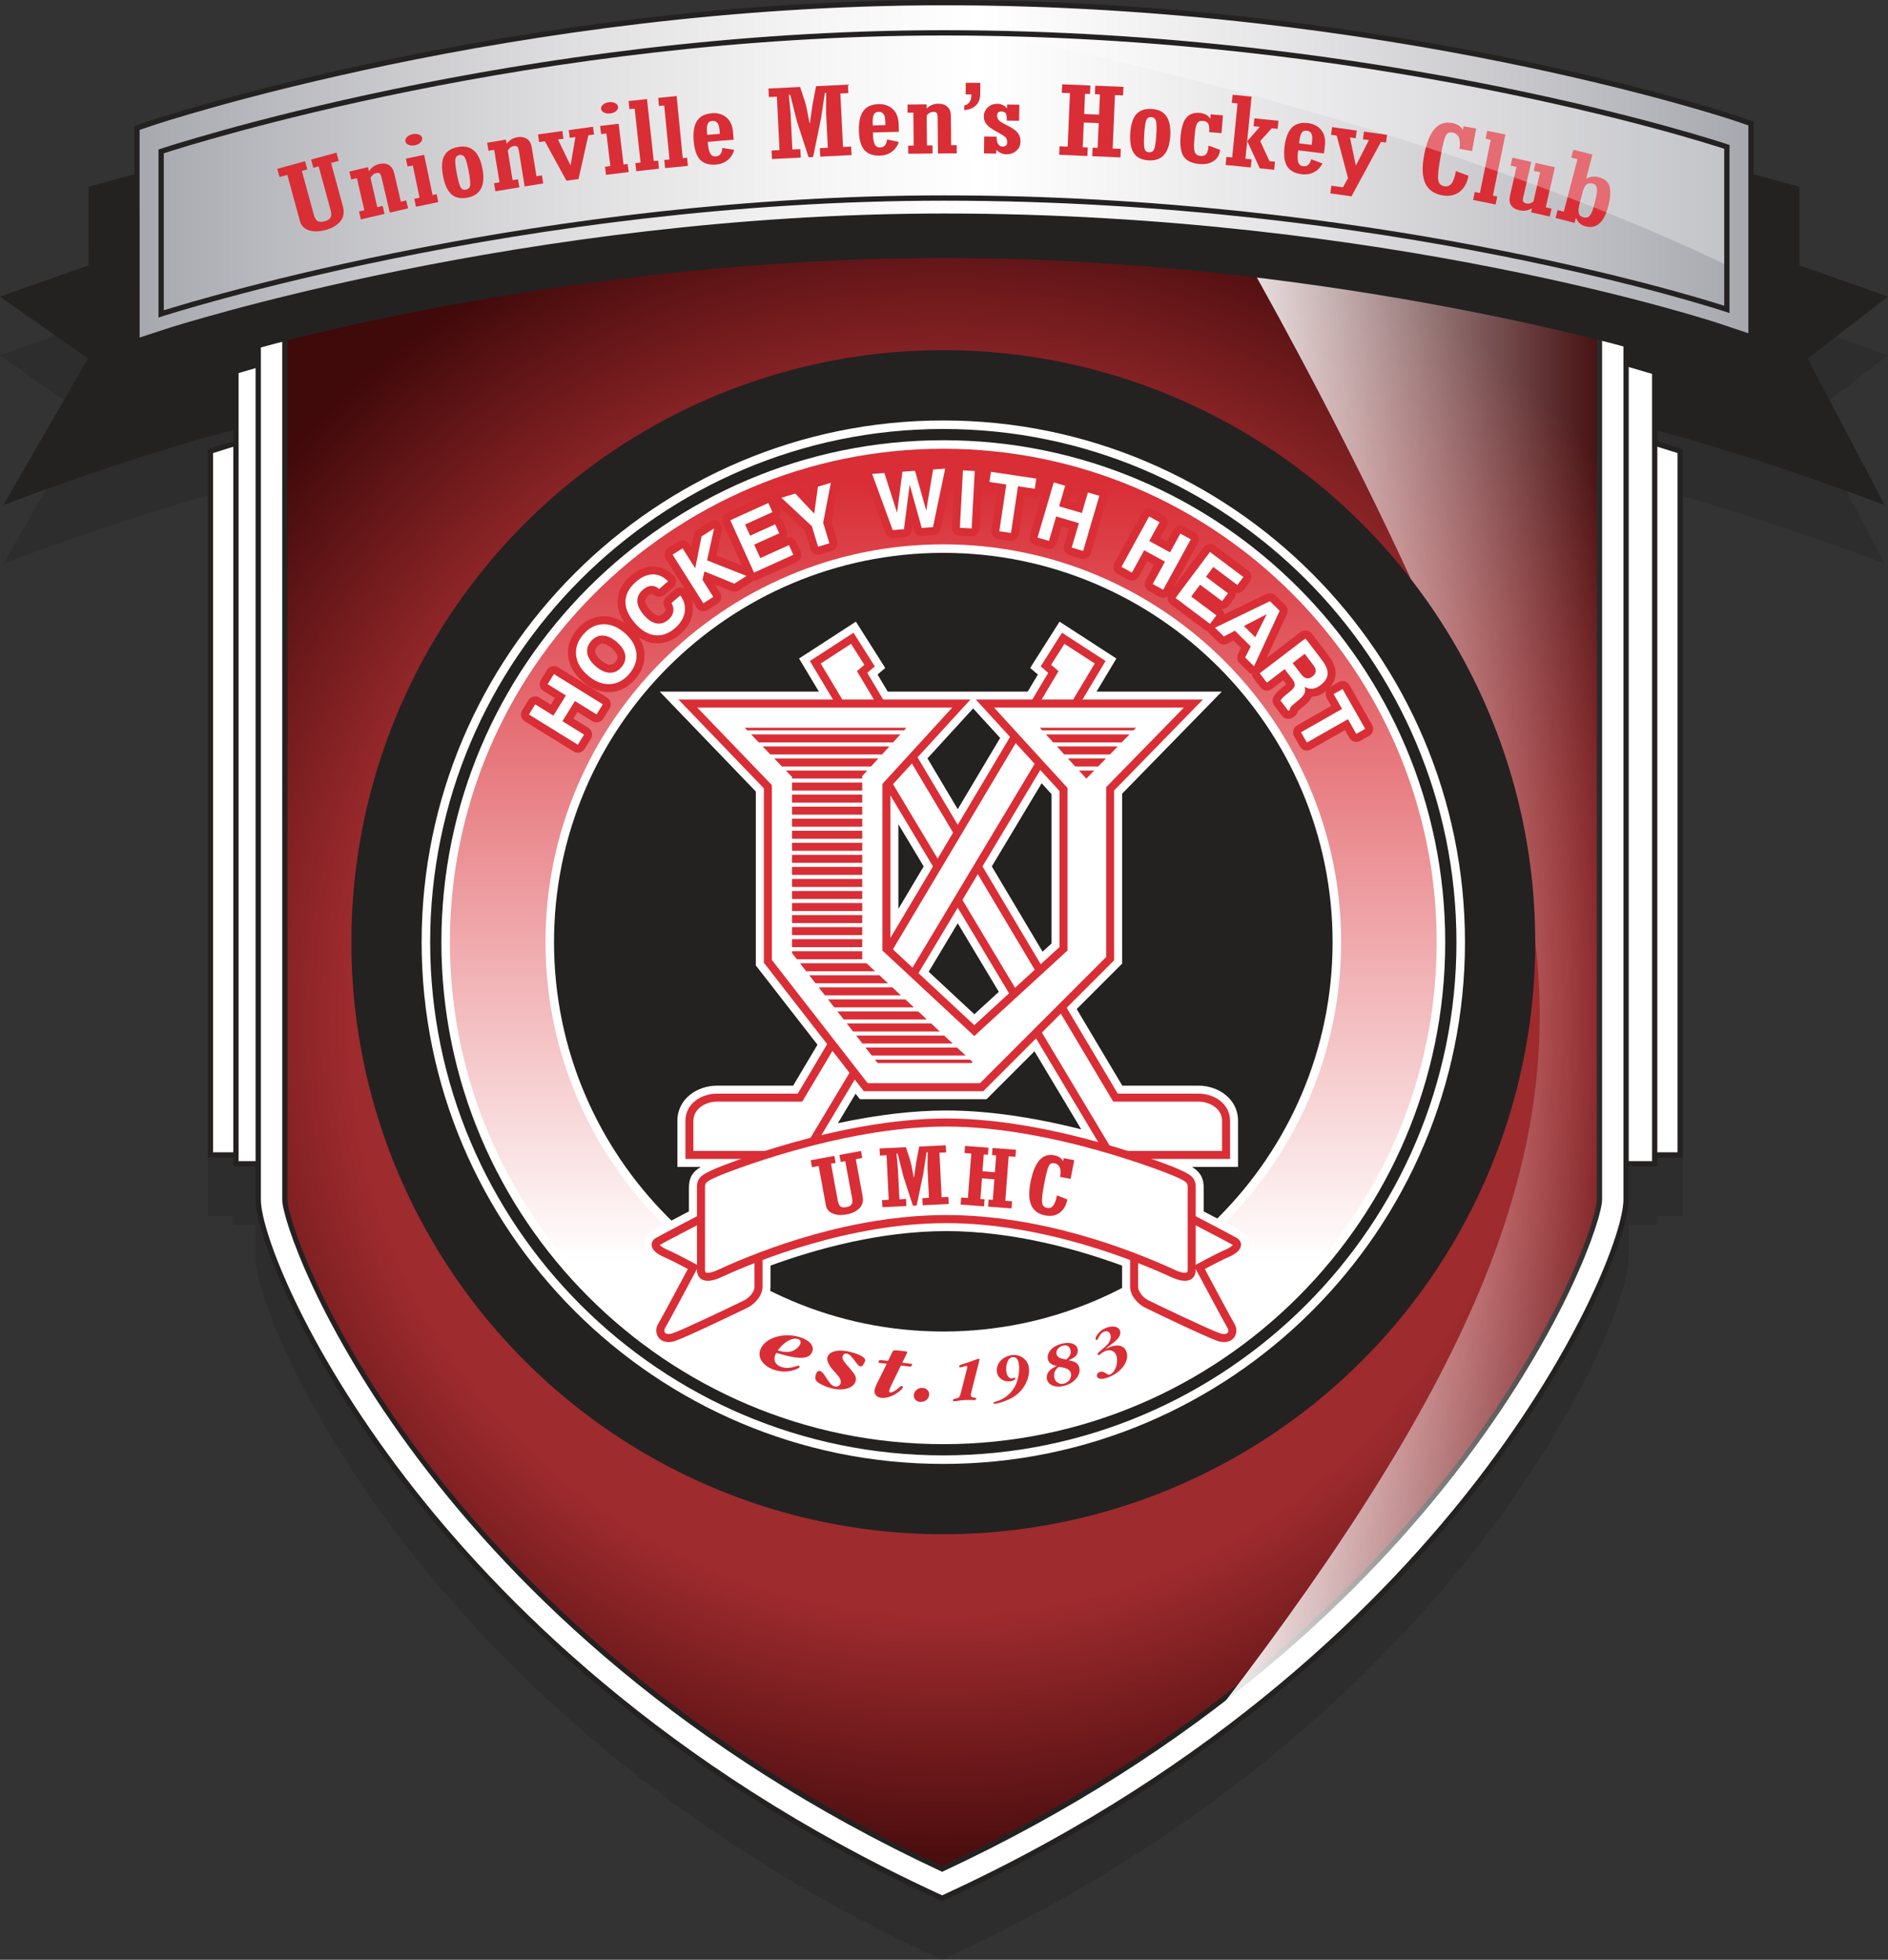 <?xml version="1.0" encoding="utf-8"?>
<!-- Generator: Adobe Illustrator 16.0.0, SVG Export Plug-In . SVG Version: 6.00 Build 0)  -->
<!DOCTYPE svg PUBLIC "-//W3C//DTD SVG 1.1//EN" "http://www.w3.org/Graphics/SVG/1.1/DTD/svg11.dtd">
<svg version="1.1" id="Layer_1" xmlns="http://www.w3.org/2000/svg" xmlns:xlink="http://www.w3.org/1999/xlink" x="0px" y="0px"
	 width="354.376px" height="367.797px" viewBox="110.729 -16.083 354.376 367.797"
	 enable-background="new 110.729 -16.083 354.376 367.797" xml:space="preserve">
<rect x="110.729" y="-16.083" width="354.376" height="367.797" fill="#333333" stroke="none"/>
<g id="Layer_1_2_">
	<g id="Layer_1_1_">
		<path opacity="0.3" fill="#242121" enable-background="new    " d="M421.808,75.766v1.952l4.783,1.501v132.943h-4.783v1.666
			h-5.367v6.232c0,5.998-8.078,27.715-27.542,53.043c-17.303,22.513-48.709,54.321-100.071,78.029l-1.257,0.581l-1.255-0.581
			c-51.365-23.709-82.771-55.52-100.072-78.029c-19.462-25.328-27.541-47.045-27.541-53.043v-6.232h-4.185v-1.666h-4.784V79.219
			l4.784-1.501v-2.08c-19.625,5.012-43.163,14.07-43.163,14.07l15.875-27.5l-16.5-11.625l16.625-5.875v-14.75l8.585-2.331v-9.046
			l3.43-1.152c0.67-0.225,67.975-22.512,148.547-22.512c83.625,0,147.92,21.449,148.561,21.666l3.416,1.158v9.887l8.586,2.331v14.75
			l16.625,5.875l-15.086,11.624l14.459,27.5C464.478,89.708,441.332,80.801,421.808,75.766z"/>
	</g>
	<g id="Layer_1_copy">
		
			<radialGradient id="SVGID_1_" cx="611.572" cy="-237.336" r="162.899" gradientTransform="matrix(1 0 0 -1 -324 -61.586)" gradientUnits="userSpaceOnUse">
			<stop  offset="0.683" style="stop-color:#9E2B2E"/>
			<stop  offset="1" style="stop-color:#40090A"/>
		</radialGradient>
		<path fill="url(#SVGID_1_)" d="M399.906,21.369l-1.053-0.166c-2.268-0.357-55.602-8.749-63.449-9.307
			c-5.76-0.41-48.995-0.476-74.826-0.516c-9.054-0.014-16.206-0.025-16.972-0.047l-0.106-0.001c-3.373,0-54.964,9.356-65.272,11.232
			l-0.881,0.16l-18.149,21.442v164.896c0,5.939,8.049,27.508,27.438,52.738c17.266,22.467,48.61,54.215,99.887,77.883l1.047,0.484
			l1.049-0.484c51.275-23.668,82.621-55.416,99.886-77.883c19.393-25.23,27.439-46.799,27.439-52.738V44.295L399.906,21.369z"/>
		<g>
			<polygon fill="#FFFFFF" points="426.095,68.583 426.095,200.666 419.72,200.666 419.72,66.583 			"/>
			<path fill="#242121" d="M426.591,201.162h-7.367V65.907l7.367,2.312V201.162z M420.216,200.17h5.383V68.947l-5.383-1.688V200.17z
				"/>
		</g>
		<g>
			<rect x="413.562" y="49.635" fill="#FFFFFF" width="7.75" height="152.697"/>
			<path fill="#242121" d="M421.808,202.828h-8.74V49.139h8.74V202.828z M414.058,201.836h6.76V50.131h-6.76V201.836z"/>
		</g>
		<g>
			<polygon fill="#FFFFFF" points="150.229,68.583 150.229,200.666 156.604,200.666 156.604,66.583 			"/>
			<path fill="#242121" d="M157.1,201.162h-7.367V68.219l7.367-2.312V201.162z M150.725,200.17h5.383V67.259l-5.383,1.688V200.17z"
				/>
		</g>
		<g>
			<rect x="155.013" y="49.635" fill="#FFFFFF" width="7.75" height="152.697"/>
			<path fill="#242121" d="M163.259,202.828h-8.742V49.139h8.742V202.828z M155.509,201.836h6.758V50.131h-6.758V201.836z"/>
		</g>
		<g>
			<path fill="#FFFFFF" d="M287.569,340.17l-1.047-0.484c-51.276-23.668-82.621-55.416-99.887-77.881
				c-19.39-25.232-27.438-46.801-27.438-52.74V44.167l18.149-21.442l0.881-0.16c10.309-1.875,61.899-11.232,65.272-11.232
				l0.106,0.001c0.766,0.022,7.918,0.033,16.972,0.047c25.831,0.04,69.065,0.106,74.825,0.516c7.85,0.558,61.186,8.95,63.451,9.307
				l1.051,0.166l16.039,22.926v164.769c0,5.939-8.051,27.508-27.439,52.74c-17.268,22.465-48.609,54.213-99.885,77.881
				L287.569,340.17z M164.197,45.999v163.063c0,6.974,26.884,80.617,123.372,125.599c96.49-44.979,123.376-118.625,123.376-125.599
				V45.871l-13.916-19.893c-7.679-1.205-54.931-8.593-61.98-9.094c-5.586-0.397-50.401-0.466-74.479-0.503
				c-9.8-0.015-16.274-0.025-17.107-0.049c-2.651,0.083-39.067,6.557-63.458,10.991L164.197,45.999z"/>
			<path fill="#242121" d="M287.569,340.717l-1.255-0.581c-51.365-23.709-82.771-55.52-100.072-78.028
				c-19.462-25.328-27.541-47.045-27.541-53.043V43.985l18.382-21.717l1.056-0.192c14.493-2.637,62.04-11.24,65.361-11.24
				l0.113,0.001c0.781,0.022,8.281,0.034,16.965,0.047c25.837,0.04,69.081,0.105,74.861,0.517c7.854,0.559,61.225,8.955,63.49,9.312
				l1.262,0.199l16.248,23.227v164.921c0,5.998-8.078,27.715-27.541,53.043c-17.303,22.513-48.709,54.321-100.072,78.029
				L287.569,340.717z M159.693,44.349v164.711c0,5.881,8.019,27.301,27.336,52.438c17.233,22.423,48.519,54.11,99.701,77.735
				l0.839,0.388l0.841-0.388c51.18-23.624,82.466-55.313,99.701-77.735c19.316-25.138,27.336-46.558,27.336-52.438V44.452
				l-15.826-22.626l-0.844-0.132c-2.268-0.357-55.596-8.747-63.408-9.303c-5.746-0.408-48.968-0.475-74.792-0.514
				c-8.691-0.013-16.197-0.024-16.985-0.047l-0.099-0.001c-3.315,0-54.875,9.35-65.177,11.224l-0.706,0.128L159.693,44.349z
				 M287.569,335.207l-0.209-0.098c-96.747-45.104-123.659-119.076-123.659-126.049V45.817l16.04-18.951l0.175-0.032
				c24.065-4.375,60.844-10.915,63.531-10.999h0.015h0.015c0.817,0.023,7.17,0.034,16.786,0.048h0.451
				c24.037,0.037,68.779,0.106,74.371,0.504c7.009,0.499,52.894,7.667,62.022,9.099l0.207,0.033l14.127,20.194v163.35
				c0,6.972-26.912,80.944-123.662,126.048L287.569,335.207z M164.693,46.181v162.879c0,6.901,26.75,80.149,122.876,125.053
				c96.128-44.9,122.878-118.148,122.878-125.053V46.027l-13.705-19.591c-6.5-1.02-54.693-8.557-61.729-9.057
				c-5.559-0.395-50.278-0.464-74.303-0.501h-0.451c-9.565-0.015-15.904-0.024-16.797-0.048
				c-2.738,0.104-39.198,6.588-63.196,10.951L164.693,46.181z"/>
		</g>
		
			<linearGradient id="SVGID_2_" gradientUnits="userSpaceOnUse" x1="659.414" y1="-227.502" x2="737.56" y2="-227.502" gradientTransform="matrix(1 0 0 -1 -324 -61.586)">
			<stop  offset="0" style="stop-color:#FFFFFF"/>
			<stop  offset="1" style="stop-color:#FFFFFF;stop-opacity:0"/>
		</linearGradient>
		<path fill="url(#SVGID_2_)" d="M401.562,21.75l-58.647,7.667c0,0,50.648,87.322,55.981,131.328
			c5.332,44.006-14.635,86.672-63.482,149.338c0,0,39.095-34.414,55.483-55.935c16.388-21.52,22.663-45.088,22.663-45.088V30.75
			L401.562,21.75z"/>
		<path fill="#242121" d="M465.103,39.583l-16.625-5.875v-14.75l-18.875-5.125H146.229l-18.875,5.125v14.75l-16.625,5.875
			l16.5,11.625l-15.875,27.5c0,0,23.708-9.125,43.375-14.125V54.167l4.833-1.417v-3.583c0,0,58.792-16.833,128.354-16.833
			c69.563,0,128.353,16.833,128.353,16.833v3.583l4.836,1.417v10.417c19.664,5,43.375,14.125,43.375,14.125l-14.461-27.5
			L465.103,39.583z"/>
		<g>
			
				<linearGradient id="SVGID_3_" gradientUnits="userSpaceOnUse" x1="460.435" y1="-77.767" x2="763.398" y2="-77.767" gradientTransform="matrix(1 0 0 -1 -324 -61.586)">
				<stop  offset="0" style="stop-color:#A6A8AE"/>
				<stop  offset="0.032" style="stop-color:#AEAFB5"/>
				<stop  offset="0.175" style="stop-color:#CDCDD0"/>
				<stop  offset="0.309" style="stop-color:#E6E5E6"/>
				<stop  offset="0.428" style="stop-color:#F6F6F6"/>
				<stop  offset="0.521" style="stop-color:#FFFFFF"/>
				<stop  offset="0.605" style="stop-color:#F5F5F5"/>
				<stop  offset="0.722" style="stop-color:#E3E2E4"/>
				<stop  offset="0.858" style="stop-color:#C7C7CB"/>
				<stop  offset="1" style="stop-color:#A6A8AE"/>
			</linearGradient>
			<path fill="url(#SVGID_3_)" d="M136.435,7.938l3.092-1.039c0.669-0.225,67.846-22.486,148.39-22.486
				c83.594,0,147.762,21.423,148.401,21.639l3.08,1.044v40.059l-5.98-2.008c-0.615-0.207-62.49-20.663-145.5-20.663
				c-78.696,0-144.878,21.311-145.537,21.525l-5.942,1.94L136.435,7.938z"/>
			<path fill="#242121" d="M135.94,48.634l-0.002-41.053l3.43-1.152c0.67-0.225,67.975-22.512,148.547-22.512
				c83.625,0,147.92,21.449,148.561,21.666l3.416,1.158v41.104l-6.635-2.228c-0.613-0.207-62.284-20.637-145.342-20.637
				c-78.506,0-144.724,21.286-145.383,21.501L135.94,48.634z M136.931,8.294l0.002,38.971l5.292-1.728
				c0.661-0.215,67.029-21.55,145.691-21.55c83.218,0,145.044,20.481,145.658,20.688l5.326,1.788V7.451l-2.742-0.93
				c-0.639-0.216-64.777-21.613-148.242-21.613c-80.412,0-147.563,22.236-148.232,22.46L136.931,8.294z"/>
		</g>
		<path fill="#D92E36" d="M163.19,17.14l-0.421-1.543l5.224-1.424l0.421,1.543l-1.024,0.279l2.236,8.199
			c0.168,0.617,0.406,1.018,0.713,1.204c0.307,0.187,0.747,0.202,1.319,0.046c0.589-0.161,0.964-0.4,1.125-0.717
			c0.161-0.317,0.158-0.781-0.008-1.392l-2.235-8.2l-0.999,0.272l-0.421-1.543l4.763-1.299l0.421,1.543L172.87,14.5l2.215,8.124
			c0.316,1.159,0.153,2.11-0.488,2.853c-0.641,0.743-1.542,1.272-2.703,1.588c-1.272,0.347-2.344,0.366-3.217,0.058
			c-0.873-0.309-1.419-0.864-1.638-1.667l-2.377-8.717L163.19,17.14z"/>
		<path fill="#D92E36" d="M178.461,25.095l-0.348-1.489l1.008-0.236l-1.407-6.017l-1.06,0.248l-0.349-1.489l3.489-0.816l0.168,0.719
			L180.028,16c0.432-0.678,1.053-1.112,1.863-1.302c0.715-0.167,1.323-0.103,1.823,0.192s0.833,0.793,0.997,1.495l1.259,5.383
			l1.008-0.236l0.348,1.489l-3.437,0.804l-1.549-6.624c-0.085-0.365-0.199-0.608-0.34-0.728c-0.142-0.121-0.359-0.146-0.652-0.078
			c-0.328,0.076-0.591,0.24-0.792,0.492c-0.201,0.252-0.295,0.4-0.284,0.446l1.279,5.468l1.008-0.235l0.348,1.489L178.461,25.095z"
			/>
		<path fill="#D92E36" d="M188.177,9.1c0.442-0.092,0.835-0.07,1.18,0.067c0.345,0.137,0.548,0.352,0.61,0.645
			c0.06,0.287-0.041,0.564-0.301,0.831c-0.261,0.267-0.612,0.447-1.053,0.54c-0.433,0.09-0.825,0.066-1.175-0.073
			c-0.35-0.139-0.555-0.352-0.615-0.639c-0.062-0.292,0.041-0.571,0.306-0.836C187.395,9.369,187.744,9.191,188.177,9.1z
			 M189.479,21.022l-1.266-6.048l-0.987,0.207l-0.313-1.497l3.429-0.717l1.579,7.544l0.766-0.161L193,21.847l-4.196,0.878
			l-0.313-1.497L189.479,21.022z"/>
		<path fill="#D92E36" d="M198.458,21.01c-1.27,0.239-2.273,0.025-3.01-0.641c-0.738-0.666-1.259-1.808-1.563-3.426
			c-0.309-1.641-0.235-2.898,0.222-3.771s1.312-1.427,2.563-1.663c2.478-0.466,4.016,0.887,4.613,4.06
			C201.877,18.729,200.936,20.543,198.458,21.01z M196.959,13.01c-0.438,0.082-0.69,0.349-0.76,0.801
			c-0.069,0.452,0.02,1.329,0.265,2.632c0.179,0.952,0.347,1.651,0.504,2.1c0.157,0.448,0.324,0.734,0.501,0.859
			c0.177,0.125,0.415,0.159,0.712,0.103c0.498-0.094,0.764-0.4,0.798-0.92c0.033-0.52-0.061-1.368-0.282-2.544
			c-0.244-1.297-0.483-2.147-0.718-2.551C197.744,13.086,197.405,12.926,196.959,13.01z"/>
		<path fill="#D92E36" d="M203.708,19.81l-0.246-1.509l1.021-0.167l-0.995-6.098l-1.074,0.175l-0.246-1.509l3.537-0.577l0.119,0.729
			l0.065-0.011c0.477-0.648,1.126-1.039,1.947-1.172c0.725-0.118,1.327-0.013,1.806,0.315c0.479,0.329,0.777,0.849,0.894,1.56
			l0.89,5.456l1.021-0.167l0.246,1.509l-3.484,0.568l-1.095-6.714c-0.061-0.37-0.157-0.62-0.291-0.75
			c-0.133-0.129-0.349-0.17-0.645-0.122c-0.332,0.054-0.606,0.2-0.823,0.437c-0.217,0.237-0.321,0.379-0.314,0.425l0.904,5.543
			l1.022-0.167l0.246,1.509L203.708,19.81z"/>
		<path fill="#D92E36" d="M217.051,17.832l-4.055-7.394l-1.085,0.152l-0.202-1.445l4.574-0.639l0.202,1.445l-1.025,0.143
			l2.326,4.805l0.053-0.007l0.894-5.254l-1.052,0.147l-0.202-1.445l4.548-0.636l0.202,1.445l-1.065,0.148l-1.844,8.218
			L217.051,17.832z"/>
		<path fill="#D92E36" d="M225.292,15.089l-0.743-6.134l-1.001,0.122l-0.184-1.519l3.479-0.421l0.926,7.652l0.777-0.094l0.184,1.518
			l-4.255,0.515l-0.184-1.518L225.292,15.089z M225.018,3.1c0.448-0.054,0.838,0.002,1.17,0.168s0.516,0.398,0.552,0.694
			c0.035,0.291-0.089,0.559-0.371,0.802c-0.283,0.244-0.647,0.393-1.096,0.447c-0.439,0.053-0.827-0.005-1.164-0.173
			c-0.337-0.169-0.523-0.398-0.558-0.689c-0.036-0.297,0.089-0.565,0.377-0.807C224.215,3.3,224.578,3.153,225.018,3.1z"/>
		<path fill="#D92E36" d="M230.96,14.423l-1.105-10.126l-0.976,0.106l-0.166-1.521l3.457-0.377l1.271,11.646l0.818-0.089l0.166,1.52
			l-4.274,0.466l-0.166-1.52L230.96,14.423z"/>
		<path fill="#D92E36" d="M236.394,13.848L235.4,3.71l-0.977,0.096l-0.149-1.522l3.46-0.339l1.143,11.66l0.819-0.081l0.149,1.522
			l-4.279,0.419l-0.149-1.522L236.394,13.848z"/>
		<path fill="#D92E36" d="M246.301,11.689l2.24,0.351c-0.234,0.813-0.651,1.459-1.25,1.938s-1.309,0.753-2.129,0.821
			c-1.322,0.11-2.324-0.187-3.004-0.891c-0.68-0.704-1.089-1.88-1.226-3.527c-0.138-1.652,0.068-2.907,0.618-3.764
			c0.55-0.857,1.477-1.34,2.782-1.449c1.076-0.09,1.983,0.168,2.721,0.774c0.739,0.605,1.161,1.536,1.265,2.792l0.117,1.401
			l-4.854,0.405l0.033,0.396c0.069,0.826,0.217,1.431,0.444,1.816c0.227,0.385,0.57,0.559,1.029,0.52
			C245.855,13.208,246.26,12.681,246.301,11.689z M243.473,9.227l2.367-0.198l-0.067-0.806c-0.095-1.145-0.542-1.684-1.34-1.617
			c-0.453,0.038-0.747,0.233-0.882,0.585c-0.136,0.353-0.172,0.899-0.111,1.641L243.473,9.227z"/>
		<path fill="#D92E36" d="M255.626,13.763l-0.079-1.598l1.498-0.074l-0.497-10.034l-1.498,0.074l-0.079-1.598l5.938-0.294
			l0.909,2.754c0.126,0.387,0.255,0.912,0.386,1.574l0.47,2.449l0.08-0.004l0.303-2.188c0.115-0.862,0.234-1.59,0.355-2.183
			l0.497-2.55l5.975-0.296l0.079,1.598l-1.498,0.074l0.497,10.034l1.524-0.076l0.079,1.598l-5.872,0.291l-0.079-1.598l1.498-0.074
			l-0.333-6.707l0.036-3.575l-0.265,0.013l-0.678,4.574l-1.525,7.432l-0.85,0.042l-2.18-6.703l-1.264-5.024l-0.265,0.013
			l0.335,3.539l0.333,6.724l1.497-0.074l0.08,1.598L255.626,13.763z"/>
		<path fill="#D92E36" d="M277.226,10.084l2.217,0.478c-0.28,0.799-0.732,1.42-1.357,1.865c-0.626,0.445-1.35,0.678-2.172,0.7
			c-1.327,0.036-2.311-0.318-2.949-1.06c-0.64-0.742-0.981-1.939-1.025-3.591c-0.045-1.658,0.232-2.899,0.83-3.724
			s1.551-1.255,2.859-1.29c1.079-0.029,1.971,0.28,2.674,0.927c0.703,0.647,1.071,1.599,1.105,2.858l0.037,1.406l-4.869,0.13
			l0.011,0.396c0.022,0.829,0.136,1.441,0.341,1.839c0.205,0.398,0.538,0.59,0.998,0.578
			C276.694,11.576,277.128,11.072,277.226,10.084z M274.54,7.465l2.375-0.063l-0.021-0.808c-0.031-1.148-0.446-1.711-1.246-1.69
			c-0.455,0.012-0.759,0.19-0.914,0.534c-0.156,0.344-0.224,0.888-0.203,1.632L274.54,7.465z"/>
		<path fill="#D92E36" d="M281.206,12.772l-0.015-1.529l1.035-0.009l-0.058-6.179l-1.088,0.01l-0.014-1.529l3.582-0.033l0.008,0.738
			l0.066-0.001c0.569-0.567,1.27-0.855,2.102-0.863c0.734-0.007,1.313,0.189,1.739,0.586c0.424,0.397,0.639,0.957,0.646,1.677
			l0.052,5.528l1.035-0.01l0.014,1.529l-3.53,0.033l-0.063-6.802c-0.003-0.375-0.061-0.637-0.173-0.785
			c-0.112-0.148-0.318-0.221-0.619-0.218c-0.337,0.003-0.63,0.105-0.88,0.307c-0.25,0.202-0.375,0.326-0.375,0.373l0.053,5.616
			l1.035-0.01l0.014,1.529L281.206,12.772z"/>
		<path fill="#D92E36" d="M291.98,1.636l0.013-2.18l2.733,0.015l-0.012,2.171c-0.004,0.832-0.26,1.508-0.768,2.026
			c-0.508,0.519-1.252,0.828-2.234,0.928l0.005-0.896c0.896-0.176,1.345-0.862,1.351-2.058L291.98,1.636z"/>
		<path fill="#D92E36" d="M295.419,12.711l0.043-3.182l2.31,0.031c0.027,1.231,0.412,1.852,1.149,1.861
			c0.562,0.007,0.847-0.259,0.854-0.798c0.006-0.463-0.137-0.811-0.424-1.043c-0.289-0.232-0.803-0.547-1.541-0.943
			c-0.879-0.468-1.504-0.92-1.873-1.355c-0.371-0.436-0.554-0.935-0.545-1.497c0.01-0.686,0.258-1.256,0.746-1.713
			c0.487-0.457,1.086-0.68,1.795-0.67c0.725,0.009,1.31,0.281,1.754,0.814l0.053,0.001l0.01-0.686l2.309,0.031l-0.039,3.023
			l-2.311-0.031c0.01-0.673-0.061-1.127-0.209-1.361c-0.148-0.233-0.41-0.353-0.783-0.357c-0.545-0.007-0.818,0.241-0.826,0.746
			c-0.004,0.375,0.11,0.683,0.346,0.924c0.234,0.241,0.695,0.529,1.383,0.866c0.984,0.481,1.676,0.949,2.072,1.402
			c0.396,0.454,0.591,1.023,0.58,1.708c-0.008,0.703-0.269,1.28-0.778,1.73c-0.511,0.45-1.142,0.67-1.894,0.661
			c-0.709-0.01-1.311-0.281-1.809-0.815h-0.053l-0.01,0.686L295.419,12.711z"/>
		<path fill="#D92E36" d="M314.152,6.911l-0.196,4.646l0.94,0.04l-0.066,1.598l-5.291-0.225l0.068-1.598l1.523,0.065L311.559,1.4
			l-1.525-0.064l0.068-1.598l5.289,0.225l-0.066,1.598l-0.941-0.04l-0.16,3.793l2.797,0.119l0.162-3.793L316.24,1.6l0.066-1.6
			l5.291,0.225l-0.068,1.598l-1.523-0.065l-0.427,10.037l1.524,0.065l-0.067,1.598l-5.29-0.225l0.066-1.598l0.941,0.04l0.197-4.645
			L314.152,6.911z"/>
		<path fill="#D92E36" d="M326.311,14.014c-1.289-0.081-2.209-0.535-2.761-1.362c-0.552-0.827-0.774-2.063-0.672-3.706
			c0.104-1.667,0.485-2.867,1.144-3.601c0.658-0.734,1.623-1.061,2.895-0.981c2.518,0.158,3.674,1.848,3.473,5.07
			C330.186,12.646,328.826,14.172,326.311,14.014z M326.826,5.892c-0.444-0.028-0.756,0.168-0.934,0.589
			c-0.179,0.421-0.31,1.293-0.393,2.617c-0.061,0.966-0.07,1.686-0.027,2.159c0.041,0.473,0.133,0.792,0.273,0.956
			c0.14,0.164,0.363,0.256,0.665,0.275c0.506,0.032,0.84-0.2,1-0.695c0.159-0.496,0.278-1.341,0.353-2.535
			c0.084-1.317,0.062-2.201-0.066-2.65C327.568,6.159,327.279,5.92,326.826,5.892z"/>
		<path fill="#D92E36" d="M337.578,11.239l2.172,0.81c-0.12,0.937-0.525,1.634-1.221,2.093c-0.693,0.458-1.565,0.646-2.614,0.561
			c-1.421-0.114-2.409-0.563-2.968-1.346c-0.559-0.783-0.768-2.044-0.627-3.785c0.134-1.659,0.488-2.839,1.063-3.542
			c0.576-0.703,1.42-1.01,2.531-0.92c0.873,0.07,1.52,0.41,1.941,1.02l0.053,0.004l0.061-0.753l2.303,0.186l-0.27,3.338L337.7,8.719
			c0.06-0.742-0.003-1.27-0.187-1.584c-0.183-0.314-0.518-0.491-1.002-0.53c-0.529-0.042-0.896,0.124-1.099,0.499
			s-0.343,1.036-0.42,1.984l-0.112,1.403c-0.079,0.977-0.029,1.659,0.146,2.047c0.179,0.388,0.514,0.602,1.008,0.642
			c0.512,0.041,0.881-0.075,1.105-0.349C337.37,12.556,337.516,12.025,337.578,11.239z"/>
		<path fill="#D92E36" d="M340.775,14.88l0.151-1.522l1.083,0.108l1.006-10.137l-1.082-0.108l0.15-1.521l3.566,0.354l-0.827,8.326
			l0.053,0.005l2.317-2.667l-1.161-0.115l0.146-1.47l4.518,0.449l-0.151,1.521l-1.108-0.11l-2.168,2.401l1.742,3.766l1.029,0.102
			l-0.15,1.522l-2.699-0.268l-2.321-5.044l-0.054-0.005l-0.32,3.245l1.162,0.116l-0.151,1.521L340.775,14.88z"/>
		<path fill="#D92E36" d="M356.835,13.805l2.123,0.794c-0.396,0.75-0.933,1.299-1.613,1.648c-0.684,0.349-1.434,0.474-2.251,0.376
			c-1.316-0.158-2.238-0.65-2.764-1.478c-0.523-0.827-0.688-2.061-0.492-3.701c0.197-1.646,0.65-2.834,1.362-3.563
			c0.711-0.729,1.717-1.016,3.016-0.86c1.072,0.128,1.908,0.563,2.513,1.305c0.603,0.742,0.825,1.738,0.678,2.989l-0.168,1.396
			l-4.836-0.579l-0.047,0.394c-0.1,0.823-0.076,1.446,0.069,1.869s0.446,0.662,0.903,0.716
			C356.093,15.203,356.596,14.767,356.835,13.805z M354.559,10.823l2.358,0.283l0.097-0.803c0.137-1.14-0.191-1.758-0.988-1.854
			c-0.449-0.054-0.776,0.078-0.98,0.396c-0.204,0.318-0.35,0.846-0.438,1.585L354.559,10.823z"/>
		<path fill="#D92E36" d="M360.423,20.212l0.203-1.445l2.179,0.307l0.946-1.724l-2.123-7.983l-1.063-0.15l0.203-1.445l4.627,0.652
			l-0.203,1.445l-1.077-0.152l1.084,5.214l0.053,0.007l2.42-4.721l-1.125-0.159l0.203-1.444l4.336,0.611l-0.202,1.445l-0.945-0.133
			L364.4,20.771L360.423,20.212z"/>
		<path fill="#D92E36" d="M384.007,16.019l2.361,0.893c-0.269,1.363-0.836,2.372-1.709,3.026c-0.875,0.654-1.947,0.866-3.22,0.636
			c-1.565-0.285-2.631-1.039-3.188-2.263c-0.561-1.224-0.642-2.946-0.235-5.166c0.83-4.583,2.582-6.632,5.256-6.147
			c0.938,0.17,1.603,0.583,1.987,1.236l0.052,0.009l0.114-0.631l2.378,0.431l-0.769,4.229l-2.377-0.431
			c0.159-0.882,0.131-1.584-0.091-2.106c-0.221-0.522-0.612-0.835-1.18-0.938c-0.419-0.076-0.74-0.018-0.97,0.173
			c-0.229,0.191-0.438,0.613-0.629,1.266c-0.188,0.653-0.422,1.729-0.69,3.229c-0.375,2.064-0.519,3.45-0.427,4.157
			c0.095,0.708,0.472,1.122,1.134,1.242c0.563,0.103,1.021-0.065,1.37-0.501C383.527,17.923,383.805,17.143,384.007,16.019z"/>
		<path fill="#D92E36" d="M388.507,20.14l2.029-9.982l-0.961-0.196l0.305-1.499l3.406,0.693l-2.336,11.479l0.807,0.164l-0.305,1.499
			l-4.214-0.857l0.306-1.499L388.507,20.14z"/>
		<path fill="#D92E36" d="M402.576,15.308l-1.703,7.518l1.088,0.246l-0.338,1.492l-3.521-0.798l0.162-0.72l-0.051-0.012
			c-0.695,0.419-1.447,0.538-2.258,0.354c-1.537-0.348-2.137-1.265-1.801-2.751l1.223-5.392l-1.109-0.252l0.338-1.492l3.547,0.804
			l-1.508,6.643c-0.082,0.36-0.086,0.625-0.012,0.795c0.076,0.17,0.268,0.29,0.566,0.358c0.316,0.072,0.623,0.04,0.914-0.099
			c0.289-0.139,0.438-0.231,0.447-0.276l1.242-5.478l-1.189-0.27l0.338-1.491L402.576,15.308z"/>
		<path fill="#D92E36" d="M402.707,24.823l0.387-1.48l1.156,0.302l2.57-9.857l-1.156-0.302l0.385-1.479l3.57,0.931l-1.166,4.474
			l0.063,0.017c0.719-0.383,1.479-0.469,2.281-0.259c1.09,0.284,1.771,0.855,2.035,1.711c0.268,0.857,0.174,2.156-0.279,3.896
			c-0.377,1.44-0.922,2.47-1.639,3.088c-0.715,0.618-1.574,0.797-2.58,0.535c-0.832-0.217-1.418-0.727-1.758-1.53l-0.064-0.017
			l-0.232,0.902L402.707,24.823z M407.812,19.869l-0.609,2.347c-0.193,0.737-0.24,1.306-0.143,1.707
			c0.1,0.401,0.402,0.668,0.912,0.801c0.459,0.12,0.832,0.023,1.121-0.289s0.529-0.831,0.719-1.557l0.396-1.514
			c0.256-0.987,0.34-1.705,0.25-2.156c-0.09-0.45-0.365-0.735-0.822-0.854C408.744,18.122,408.136,18.627,407.812,19.869z"/>
		<path opacity="0.3" fill="#FFFFFF" enable-background="new    " d="M434.861,33.71V11.482c0,0-58.881-19.955-138.402-21.323
			C375.221,6.167,422.371,27.581,434.861,33.71z"/>
		<circle fill="#242121" cx="287.786" cy="160.744" r="111.109"/>
		<g>
			<circle fill="#242121" cx="287.787" cy="160.744" r="97.118"/>
			<path fill="#FFFFFF" d="M287.786,258.659c-53.992,0-97.917-43.927-97.917-97.915c0-53.992,43.925-97.918,97.917-97.918
				c53.991,0,97.918,43.926,97.918,97.918C385.705,214.732,341.777,258.659,287.786,258.659z M287.786,64.426
				c-53.109,0-96.317,43.208-96.317,96.318c0,53.105,43.208,96.313,96.317,96.313c53.11,0,96.317-43.207,96.317-96.313
				C384.104,107.634,340.896,64.426,287.786,64.426z"/>
		</g>
		<g>
			
				<linearGradient id="SVGID_4_" gradientUnits="userSpaceOnUse" x1="611.787" y1="-282.334" x2="611.787" y2="-135.992" gradientTransform="matrix(1 0 0 -1 -324 -61.586)">
				<stop  offset="0" style="stop-color:#FFFFFF"/>
				<stop  offset="1" style="stop-color:#D92E36"/>
			</linearGradient>
			<path fill="url(#SVGID_4_)" d="M381.195,160.744c0,51.584-41.82,93.404-93.409,93.404c-51.588,0-93.408-41.82-93.408-93.404
				c0-51.588,41.82-93.409,93.408-93.409C339.375,67.335,381.195,109.156,381.195,160.744z"/>
			<path fill="#FFFFFF" d="M287.786,254.95c-51.947,0-94.208-42.263-94.208-94.206c0-51.947,42.261-94.208,94.208-94.208
				c51.946,0,94.209,42.262,94.209,94.208C381.996,212.688,339.732,254.95,287.786,254.95z M287.786,68.135
				c-51.064,0-92.608,41.544-92.608,92.609c0,51.063,41.544,92.604,92.608,92.604c51.063,0,92.608-41.543,92.608-92.604
				C380.396,109.68,338.852,68.135,287.786,68.135z"/>
		</g>
		<g>
			<circle fill="#242121" cx="287.787" cy="160.744" r="73.87"/>
			<path fill="#FFFFFF" d="M287.786,235.411c-41.173,0-74.669-33.495-74.669-74.667c0-41.173,33.496-74.67,74.669-74.67
				c41.173,0,74.67,33.497,74.67,74.67C362.457,201.916,328.959,235.411,287.786,235.411z M287.786,87.674
				c-40.291,0-73.069,32.779-73.069,73.07c0,40.289,32.779,73.064,73.069,73.064c40.291,0,73.069-32.775,73.069-73.064
				C360.855,120.453,328.077,87.674,287.786,87.674z"/>
		</g>
		<path fill="#D92E36" d="M224.667,114.817l-9.178-5.672c-0.338-0.209-0.748-0.276-1.133-0.184
			c-0.388,0.091-0.723,0.333-0.932,0.671l-1.174,1.9c-0.436,0.705-0.218,1.629,0.486,2.064l2.145,1.325l-0.764,1.236l-2.145-1.325
			c-0.339-0.21-0.748-0.277-1.133-0.184c-0.388,0.091-0.723,0.333-0.932,0.671l-1.174,1.9c-0.436,0.705-0.218,1.629,0.486,2.064
			l9.178,5.671c0.246,0.152,0.519,0.224,0.787,0.224c0.503,0,0.994-0.252,1.277-0.711l1.175-1.9c0.21-0.338,0.275-0.746,0.185-1.133
			c-0.092-0.387-0.334-0.722-0.672-0.931l-2.793-1.726l0.764-1.236l2.793,1.726c0.338,0.209,0.745,0.274,1.133,0.184
			c0.388-0.091,0.723-0.333,0.932-0.671l1.174-1.9C225.589,116.177,225.371,115.253,224.667,114.817z"/>
		<path fill="#D92E36" d="M266.241,73.088l-2.425,0.735c-0.562,0.17-0.972,0.652-1.052,1.233l-0.266,1.954l-1.402-1.491
			c-0.391-0.416-0.982-0.574-1.527-0.408l-2.602,0.788c-0.513,0.156-0.904,0.573-1.025,1.095c-0.016,0.066-0.014,0.132-0.02,0.199
			c-0.133-0.116-0.281-0.217-0.45-0.28c-0.372-0.14-0.785-0.126-1.147,0.038l-7.139,3.234c-0.361,0.164-0.645,0.465-0.784,0.838
			c-0.14,0.372-0.126,0.785,0.038,1.147l3.576,7.896l-4.827-1.906l1.035-4.744c0.13-0.591-0.109-1.202-0.604-1.548
			c-0.494-0.347-1.15-0.362-1.662-0.04l-2.346,1.483c-0.348,0.22-0.59,0.572-0.67,0.976l-0.461,2.313l-0.36-0.571
			c-0.442-0.7-1.369-0.909-2.069-0.467l-1.876,1.186c-0.337,0.212-0.575,0.55-0.662,0.938c-0.087,0.388-0.017,0.795,0.195,1.131
			l3.555,5.624c-0.202-0.14-0.435-0.236-0.685-0.263c-0.418-0.046-0.826,0.082-1.141,0.354l-1.65,1.417
			c-0.543,0.467-0.681,1.253-0.328,1.877c0.216,0.38,0.178,0.585,0.164,0.653c-0.014,0.073-0.055,0.294-0.422,0.609
			c-0.423,0.364-0.707,0.364-0.801,0.364c-0.064,0-0.131-0.007-0.197-0.02c-0.449-0.088-0.967-0.458-1.494-1.073
			c-0.549-0.639-0.846-1.212-0.859-1.66c-0.008-0.231,0.049-0.551,0.552-0.983c0.25-0.215,0.478-0.337,0.657-0.344
			c0.116,0,0.258,0.07,0.42,0.21c0.563,0.483,1.393,0.485,1.955,0l1.661-1.427c0.313-0.27,0.503-0.658,0.521-1.072
			c0.019-0.414-0.135-0.817-0.425-1.114c-1.136-1.164-2.442-1.754-3.938-1.754c-0.001,0-0.002,0-0.002,0
			c-1.4,0.015-2.777,0.595-4.092,1.724c-1.61,1.382-2.459,2.975-2.523,4.733c-0.052,1.395,0.412,2.794,1.363,4.175
			c-1.34-0.898-2.745-1.333-4.194-1.269c-1.825,0.077-3.423,0.901-4.747,2.449c-1.324,1.549-1.89,3.252-1.681,5.063
			c0.204,1.769,1.127,3.366,2.743,4.748c1.533,1.311,3.166,1.976,4.855,1.976c0.085,0,0.17-0.002,0.254-0.005
			c1.825-0.072,3.422-0.895,4.748-2.444c1.323-1.548,1.889-3.253,1.682-5.07c-0.11-0.973-0.445-1.89-0.982-2.75
			c0.864,0.574,1.771,0.936,2.717,1.063c0.261,0.035,0.52,0.052,0.775,0.052c1.479,0,2.893-0.57,4.201-1.695
			c1.322-1.135,2.113-2.452,2.354-3.914c0.152-0.922,0.071-1.814-0.231-2.668l0.98,1.552c0.213,0.336,0.551,0.575,0.938,0.662
			c0.108,0.024,0.22,0.037,0.329,0.037c0.282,0,0.561-0.079,0.803-0.232l1.875-1.186c0.701-0.443,0.909-1.369,0.467-2.069
			l-0.994-1.572l3.102,1.269c0.449,0.184,0.961,0.139,1.37-0.12l2.29-1.448c0.177-0.112,0.313-0.264,0.426-0.43
			c0.061,0.007,0.119,0.033,0.18,0.033c0.211,0,0.422-0.045,0.619-0.134l7.378-3.343c0.755-0.342,1.089-1.23,0.747-1.985
			l-0.822-1.815c-0.164-0.362-0.465-0.645-0.837-0.785c-0.36-0.136-0.757-0.127-1.111,0.021c0.28-0.417,0.345-0.965,0.122-1.457
			l-0.762-1.681c-0.15-0.332-0.406-0.582-0.711-0.729c0.347-0.427,0.445-1.03,0.202-1.564l-0.249-0.549l4.962,4.639l1.05,3.462
			c0.195,0.648,0.791,1.065,1.435,1.065c0.144,0,0.29-0.021,0.435-0.065l2.124-0.643c0.381-0.115,0.7-0.377,0.888-0.728
			s0.229-0.762,0.113-1.142l-1.059-3.495l1.367-7.144c0.1-0.516-0.078-1.046-0.469-1.397
			C267.29,73.058,266.744,72.936,266.241,73.088z M222.808,105.232c0.404-0.472,0.738-0.533,0.984-0.533v-1.492l0,0l0.035,1.493
			c0.49,0.013,1.057,0.292,1.686,0.83c0.63,0.539,0.994,1.056,1.082,1.536c0.05,0.269,0.045,0.609-0.367,1.091
			c-0.389,0.453-0.701,0.516-0.996,0.516c-0.001,0-0.003,0-0.004,0c-0.488-0.015-1.056-0.296-1.688-0.836
			c-0.634-0.542-1-1.06-1.09-1.537C222.401,106.037,222.405,105.704,222.808,105.232z"/>
		<path fill="#D92E36" d="M289.271,70.878c-0.309-0.354-0.766-0.539-1.235-0.509l-2.271,0.165c-0.691,0.05-1.258,0.566-1.371,1.249
			l-0.186,1.11l-0.289-1.023c-0.192-0.686-0.832-1.137-1.552-1.089l-2.359,0.171c-0.71,0.051-1.286,0.596-1.379,1.302l-0.138,1.054
			l-0.344-1.071c-0.212-0.66-0.856-1.091-1.537-1.038l-2.293,0.167c-0.471,0.034-0.896,0.287-1.152,0.682s-0.311,0.888-0.148,1.33
			l3.863,10.537c0.219,0.594,0.783,0.983,1.408,0.983c0.036,0,0.072-0.001,0.109-0.004l2.111-0.153
			c0.711-0.052,1.287-0.597,1.379-1.305l0.131-1.017l0.274,0.986c0.191,0.688,0.835,1.136,1.554,1.093l2.111-0.153
			c0.668-0.048,1.223-0.534,1.359-1.189l2.295-10.983C289.708,71.712,289.583,71.232,289.271,70.878z"/>
		<path fill="#D92E36" d="M306.434,75.868l0.284-1.905c0.06-0.394-0.04-0.794-0.276-1.114c-0.236-0.32-0.592-0.533-0.984-0.591
			l-8.504-1.272c-0.395-0.058-0.794,0.042-1.114,0.277c-0.319,0.237-0.532,0.591-0.591,0.984l-0.086,0.574l0.021-0.425
			c0.045-0.827-0.591-1.534-1.418-1.578l-2.216-0.119c-0.396-0.023-0.786,0.116-1.083,0.382c-0.296,0.266-0.474,0.638-0.494,1.036
			l-0.576,10.773c-0.021,0.397,0.115,0.787,0.383,1.083c0.266,0.296,0.639,0.474,1.035,0.496l2.215,0.118
			c0.027,0.001,0.056,0.002,0.082,0.002c0.791,0,1.453-0.62,1.496-1.42l0.442-8.264c0.187,0.49,0.618,0.87,1.175,0.953l1.682,0.252
			l-1.09,7.281c-0.06,0.393,0.041,0.794,0.277,1.114c0.237,0.32,0.592,0.533,0.984,0.591l2.193,0.328
			c0.076,0.011,0.15,0.017,0.226,0.017c0.729,0,1.369-0.534,1.479-1.278l1.09-7.281l1.66,0.248
			C305.541,77.248,306.311,76.687,306.434,75.868z"/>
		<path fill="#D92E36" d="M317.497,75.526l-2.144-0.629c-0.793-0.229-1.629,0.222-1.862,1.017l-0.71,2.419l-1.395-0.41l0.711-2.418
			c0.111-0.382,0.066-0.792-0.123-1.142c-0.19-0.35-0.513-0.608-0.895-0.721l-2.145-0.629c-0.793-0.23-1.627,0.221-1.861,1.017
			l-3.039,10.351c-0.234,0.795,0.221,1.628,1.016,1.862l2.145,0.63c0.383,0.114,0.791,0.068,1.142-0.123s0.608-0.512,0.722-0.894
			l0.924-3.15l1.395,0.41l-0.925,3.149c-0.233,0.795,0.222,1.628,1.017,1.862l2.145,0.63c0.139,0.041,0.281,0.061,0.423,0.061
			c0.249,0,0.496-0.062,0.719-0.184c0.351-0.19,0.608-0.512,0.722-0.894l3.039-10.352c0.112-0.382,0.067-0.792-0.123-1.142
			C318.203,75.896,317.879,75.638,317.497,75.526z"/>
		<path fill="#D92E36" d="M368.279,119.96l-4.252-7.473c-0.197-0.346-0.521-0.6-0.906-0.705c-0.387-0.107-0.793-0.055-1.141,0.143
			l-1.559,0.887c0.582-0.686,0.926-1.442,0.988-2.269c0.084-1.129-0.352-2.326-1.287-3.559l-3.168-4.161
			c-0.502-0.66-1.445-0.787-2.104-0.285l-6.369,4.85l3.795-8.216c0.267-0.574,0.144-1.252-0.307-1.696l-1.824-1.801
			c-0.453-0.446-1.135-0.558-1.707-0.283l-7.905,3.822c-0.001-0.007,0-0.014-0.001-0.021c-0.055-0.38-0.254-0.725-0.553-0.962
			c0.111,0.01,0.23,0.007,0.347-0.009c0.396-0.057,0.749-0.267,0.987-0.586l1.105-1.478c0.211-0.281,0.314-0.625,0.298-0.973
			c0.157,0.028,0.322,0.032,0.479,0.009c0.396-0.057,0.75-0.267,0.988-0.586l1.123-1.501c0.498-0.663,0.362-1.603-0.301-2.1
			l-6.271-4.698c-0.66-0.495-1.604-0.362-2.101,0.301l-5.589,7.461l4.504-8.216c0.191-0.349,0.236-0.76,0.124-1.142
			c-0.11-0.382-0.368-0.704-0.719-0.895L333,82.745c-0.725-0.398-1.639-0.133-2.036,0.594l-1.212,2.21l-1.273-0.698l1.213-2.21
			c0.19-0.349,0.235-0.76,0.123-1.142c-0.11-0.382-0.369-0.704-0.719-0.895l-1.959-1.074c-0.726-0.398-1.639-0.133-2.035,0.594
			l-5.187,9.46c-0.19,0.349-0.236,0.76-0.124,1.142c0.111,0.382,0.369,0.704,0.719,0.895l1.959,1.074
			c0.725,0.397,1.639,0.133,2.036-0.594l1.578-2.878l1.272,0.698l-1.578,2.878c-0.19,0.349-0.235,0.76-0.123,1.142
			c0.111,0.382,0.369,0.704,0.719,0.895l1.959,1.074c0.229,0.125,0.477,0.185,0.72,0.185c0.31,0,0.606-0.106,0.86-0.285
			c-0.041,0.178-0.053,0.363-0.025,0.548c0.057,0.394,0.268,0.749,0.586,0.988l6.483,4.856c0.155,0.116,0.333,0.188,0.517,0.237
			c0.069,0.128,0.151,0.25,0.258,0.356l1.664,1.641c0.467,0.459,1.172,0.563,1.75,0.261l1.094-0.573l1.426,1.407l-0.557,1.123
			c-0.287,0.58-0.17,1.279,0.291,1.733l1.658,1.636c0.178,0.176,0.396,0.295,0.631,0.364c0.021,0.277,0.119,0.551,0.299,0.789
			l1.345,1.766c0.239,0.317,0.598,0.525,0.991,0.578c0.388,0.054,0.795-0.051,1.109-0.293l2.146-1.633l0.516,0.677
			c0.02,0.025,0.036,0.049,0.053,0.07c-0.049,0.046-0.109,0.101-0.186,0.162l-0.891,0.715c-0.301,0.244-0.547,0.474-0.754,0.702
			c-0.256,0.283-0.445,0.561-0.582,0.85c-0.237,0.505-0.174,1.102,0.164,1.546l1.474,1.935c0.295,0.388,0.741,0.592,1.194,0.592
			c0.315,0,0.636-0.1,0.906-0.306l0.264-0.2c0.31-0.236,0.511-0.579,0.572-0.952c0.025-0.024,0.059-0.053,0.098-0.084
			c0.018-0.013,0.068-0.052,0.084-0.065l0.994-0.813c0.725-0.599,1.203-1.17,1.461-1.743c0.074-0.002,0.146-0.007,0.221-0.013
			c0.801-0.072,1.586-0.398,2.338-0.97c0.076-0.058,0.131-0.123,0.203-0.182c-0.215,0.432-0.219,0.958,0.039,1.408l0.842,1.478
			l-6.398,3.641c-0.346,0.197-0.599,0.523-0.703,0.906c-0.105,0.384-0.055,0.793,0.143,1.139l1.098,1.929
			c0.276,0.486,0.783,0.759,1.306,0.759c0.252,0,0.508-0.063,0.741-0.197l6.396-3.641l0.83,1.459c0.41,0.721,1.33,0.971,2.045,0.562
			l1.677-0.953c0.348-0.197,0.6-0.522,0.704-0.906C368.529,120.715,368.477,120.306,368.279,119.96z"/>
		<path fill="#FFFFFF" d="M219.188,123.682l-9.178-5.671l1.174-1.9l3.42,2.114l2.341-3.788l-3.42-2.114l1.174-1.9l9.177,5.672
			l-1.174,1.9l-4.068-2.515l-2.341,3.788l4.069,2.515L219.188,123.682z"/>
		<path fill="#FFFFFF" d="M221.095,110.697c-1.325-1.133-2.067-2.393-2.228-3.779c-0.16-1.386,0.283-2.692,1.331-3.917
			c1.048-1.225,2.271-1.867,3.67-1.926c1.399-0.059,2.76,0.477,4.081,1.606c1.321,1.13,2.061,2.391,2.22,3.783
			s-0.285,2.7-1.333,3.925s-2.27,1.865-3.666,1.92S222.416,111.827,221.095,110.697z M222.565,108.977
			c0.902,0.771,1.774,1.17,2.616,1.196c0.842,0.026,1.57-0.321,2.186-1.041c0.622-0.727,0.856-1.506,0.703-2.338
			c-0.153-0.831-0.681-1.632-1.583-2.404c-0.901-0.771-1.775-1.167-2.62-1.19c-0.845-0.022-1.579,0.33-2.2,1.057
			c-0.616,0.72-0.846,1.493-0.692,2.319C221.13,107.402,221.66,108.203,222.565,108.977z"/>
		<path fill="#FFFFFF" d="M238.416,95.667c0.736,0.984,1.012,2.031,0.829,3.14c-0.183,1.11-0.8,2.117-1.852,3.02
			c-1.211,1.041-2.478,1.472-3.799,1.294c-1.321-0.178-2.567-0.949-3.738-2.312c-1.196-1.393-1.771-2.754-1.722-4.083
			c0.049-1.33,0.716-2.546,2.001-3.65c1.044-0.897,2.088-1.352,3.131-1.362c1.043-0.011,1.994,0.423,2.852,1.302l-1.661,1.427
			c-0.468-0.402-0.96-0.593-1.476-0.571c-0.516,0.021-1.035,0.256-1.557,0.705c-0.741,0.636-1.099,1.359-1.073,2.167
			c0.025,0.809,0.432,1.672,1.221,2.591c0.764,0.889,1.546,1.412,2.346,1.567c0.8,0.156,1.554-0.07,2.262-0.678
			c0.511-0.439,0.817-0.929,0.919-1.471c0.102-0.541-0.009-1.097-0.333-1.669L238.416,95.667z"/>
		<path fill="#FFFFFF" d="M242.742,97.133l-5.765-9.12l1.876-1.186l2.368,3.746l1.192-5.996l2.346-1.483l-1.308,5.991l7.4,2.921
			l-2.291,1.448l-5.609-2.294l-0.362,1.58l2.027,3.207L242.742,97.133z"/>
		<path fill="#FFFFFF" d="M252.258,91.377l-4.452-9.827l7.138-3.234l0.773,1.708l-5.143,2.33l0.949,2.095l4.703-2.13L256.988,84
			l-4.703,2.131l1.146,2.528l5.385-2.439l0.821,1.815L252.258,91.377z"/>
		<path fill="#FFFFFF" d="M266.405,85.879l-2.123,0.643l-1.166-3.848l-5.713-5.34l2.601-0.788l3.556,3.782l0.691-5.069l2.426-0.735
			l-1.438,7.507L266.405,85.879z"/>
		<path fill="#FFFFFF" d="M278.288,83.397l-3.863-10.537l2.295-0.167l2.391,7.457l1.006-7.703l2.359-0.171l2.106,7.477l1.29-7.724
			l2.271-0.165l-2.295,10.983L283.737,83l-2.262-8.119l-1.076,8.361L278.288,83.397z"/>
		<path fill="#FFFFFF" d="M290.895,82.97l0.576-10.773l2.215,0.119l-0.576,10.773L290.895,82.97z"/>
		<path fill="#FFFFFF" d="M298.3,83.612l1.312-8.765l-3.166-0.474l0.285-1.905l8.504,1.272l-0.284,1.905l-3.144-0.47l-1.312,8.765
			L298.3,83.612z"/>
		<path fill="#FFFFFF" d="M305.475,84.803l3.041-10.351l2.144,0.629l-1.134,3.858l4.272,1.255l1.134-3.858l2.144,0.629l-3.04,10.352
			l-2.145-0.63l1.349-4.589l-4.272-1.255l-1.348,4.589L305.475,84.803z"/>
		<path fill="#FFFFFF" d="M321.23,90.307l5.186-9.46l1.959,1.074l-1.934,3.526l3.904,2.141l1.934-3.526l1.959,1.074l-5.186,9.46
			l-1.96-1.074l2.3-4.194l-3.904-2.141l-2.299,4.194L321.23,90.307z"/>
		<path fill="#FFFFFF" d="M331.371,96.145l6.468-8.635l6.272,4.698l-1.125,1.501l-4.52-3.385l-1.379,1.841l4.133,3.095l-1.105,1.478
			l-4.133-3.095l-1.664,2.222l4.73,3.543l-1.193,1.595L331.371,96.145z"/>
		<path fill="#FFFFFF" d="M349.094,96.743l1.824,1.801l-4.809,10.411l-1.658-1.636l1.037-2.094l-2.977-2.938l-2.064,1.081
			l-1.663-1.641L349.094,96.743z M348.493,99.187l-4.289,2.219l2.133,2.104L348.493,99.187z"/>
		<path fill="#FFFFFF" d="M347.18,110.268l8.584-6.535l3.168,4.161c0.713,0.936,1.041,1.782,0.983,2.538
			c-0.06,0.755-0.498,1.446-1.322,2.073c-0.522,0.399-1.045,0.623-1.563,0.669c-0.52,0.047-0.994-0.087-1.438-0.401
			c0.152,0.473,0.152,0.893,0,1.257c-0.152,0.364-0.507,0.777-1.064,1.238l-0.986,0.807c-0.008,0.006-0.02,0.015-0.035,0.027
			c-0.504,0.402-0.73,0.75-0.679,1.042l-0.263,0.2l-1.474-1.935c0.072-0.154,0.187-0.314,0.337-0.482
			c0.151-0.168,0.348-0.349,0.586-0.542l0.885-0.711c0.519-0.425,0.802-0.798,0.851-1.121c0.05-0.323-0.104-0.719-0.463-1.189
			l-1.425-1.871l-3.34,2.542L347.18,110.268z M353.354,108.355l1.58,2.074c0.344,0.451,0.687,0.712,1.03,0.785
			c0.345,0.073,0.711-0.04,1.104-0.339c0.373-0.284,0.576-0.602,0.613-0.955c0.033-0.353-0.104-0.732-0.414-1.14l-1.642-2.156
			L353.354,108.355z"/>
		<path fill="#FFFFFF" d="M354.93,121.346l7.702-4.383l-1.582-2.782l1.675-0.953l4.252,7.473l-1.675,0.953l-1.571-2.763
			l-7.703,4.383L354.93,121.346z"/>
		<path fill="#FFFFFF" d="M338.904,222.701c1.006-0.521,2.229-1.145,3.025-1.484c2.549-1.094,3.163-2.51,3.23-3.506
			c0.074-1.104-0.494-2.133-1.521-2.75c-0.477-0.285-2.822-1.527-6.979-3.697v-4.492c0-1.99-0.871-3.053-2.193-3.854h8.643v-8.666
			c0-4.121-3.754-6.584-7.383-6.584h-14.342l-8.559-14.375l8.525-8.525v-31.891l18.717-19.167h-23.516l3.721-6.206l-10.666-6.918
			l-5.512,8.692l1.444,1.235l-1.903,3.197h-26.286l-1.904-3.197l1.445-1.235l-5.511-8.692l-10.667,6.918l3.719,6.206h-29.877
			l18.046,18.758v32.64l11.573,14.879l-4.572,7.683h-14.342c-3.629,0-7.383,2.463-7.383,6.584v8.666h4.377
			c-1.406,0.851-2.211,1.894-2.211,3.854v4.492c-3.016,1.571-6.382,3.342-6.978,3.696c-1.028,0.617-1.599,1.646-1.522,2.75
			c0.067,0.996,0.684,2.414,3.232,3.511c0.795,0.34,2.019,0.959,3.023,1.479c-2.696,5.057-4.475,8.346-4.81,8.896
			c-0.729,1.19-0.771,2.668-0.109,3.848c0.918,1.639,2.981,2.283,5.155,1.518c2.444-0.857,12.582-5.738,13.699-6.297
			c1.744-0.873,3.621-2.893,3.621-5.268v-3.961c8.297-3.035,20.46-6.474,32.995-6.474c12.535,0,24.698,3.438,32.996,6.474v3.961
			c0,2.375,1.877,4.395,3.621,5.268c0.629,0.314,11.145,5.4,13.696,6.297c0.634,0.223,1.252,0.336,1.838,0.336
			c1.429,0,2.668-0.691,3.319-1.854c0.66-1.182,0.619-2.654-0.108-3.848C343.318,230.941,341.014,226.656,338.904,222.701z
			 M279.354,154.496v-15.898l4.749,7.923L279.354,154.496z M298.208,170.057l-4.593,4.213l-8.574-7.981l5.454-9.1L298.208,170.057z
			 M308.104,160.983l-1.685,1.544l-9.53-16.007l9.352-15.602l1.863,2.038V160.983z M304.898,181.219l8.781,14.65
			c-9.313-2.354-17.816-3.541-25.327-3.541c-6.108,0-12.939,0.801-20.351,2.385l3.32-5.539l0.805,1.033h23.782L304.898,181.219z
			 M298.457,122.411l-7.962,13.372l-5.682-9.543l8.574-9.371L298.457,122.411z"/>
		<g>
			<path fill="#FFFFFF" d="M270.7,103.708l3.248,5.125l-1.402,1.2l47.562,79.883c0,0,13.205,0,15.621,0s5.133,1.584,5.133,4.334
				s0,6.416,0,6.416h-21.684l-55.415-92.458L270.7,103.708z"/>
			<path fill="#D92E36" d="M341.609,201.416h-22.856l-0.219-0.364l-55.787-93.079l8.181-5.306l4.002,6.314l-1.416,1.212
				l47.02,78.974h15.194c2.892,0,5.883,1.899,5.883,5.084v7.165H341.609L341.609,201.416z M319.604,199.916h20.508v-5.666
				c0-2.214-2.275-3.584-4.383-3.584H319.68l-48.102-80.792l1.389-1.188l-2.494-3.936l-5.694,3.694L319.604,199.916z"/>
		</g>
		<g>
			<path fill="#FFFFFF" d="M310.291,103.708l-3.249,5.125l1.403,1.2l-47.563,79.883c0,0-13.205,0-15.621,0
				c-2.417,0-5.133,1.584-5.133,4.334s0,6.416,0,6.416h21.682l55.417-92.458L310.291,103.708z"/>
			<path fill="#D92E36" d="M262.236,201.416H239.38v-7.166c0-3.186,2.991-5.084,5.883-5.084h15.195l47.021-78.974l-1.418-1.212
				l4.004-6.314l8.181,5.306L262.236,201.416z M240.88,199.916h20.507l54.826-91.473l-5.693-3.694l-2.496,3.936l1.391,1.188
				l-48.103,80.792h-16.047c-2.108,0-4.383,1.37-4.383,3.584L240.88,199.916L240.88,199.916z"/>
		</g>
		<g>
			<path fill="#FFFFFF" d="M244.791,211.332c0,0-9.625,5-10.563,5.563c-0.938,0.563-0.313,1.5,1.438,2.25s5.188,2.625,5.188,2.625
				s-5.25,9.875-5.938,11s0.063,2.875,2.375,2.063s12.313-5.625,13.438-6.188c1.125-0.563,2.375-1.875,2.375-3.25s0-10.375,0-10.375
				L244.791,211.332z"/>
			<path fill="#D92E36" d="M236.203,235.795L236.203,235.795c-0.891,0-1.624-0.396-2.011-1.087
				c-0.397-0.708-0.366-1.604,0.081-2.332c0.565-0.926,4.374-8.065,5.562-10.298c-1.078-0.577-3.225-1.708-4.465-2.239
				c-1.466-0.629-2.27-1.397-2.327-2.229c-0.021-0.315,0.054-0.916,0.798-1.36c0.947-0.567,10.209-5.381,10.603-5.585l0.322-0.168
				l9.093,4.033v10.865c0,1.66-1.405,3.23-2.792,3.926c-1.06,0.529-11.163,5.396-13.525,6.226
				C237.067,235.711,236.617,235.795,236.203,235.795z M234.586,217.563c0.117,0.164,0.491,0.508,1.377,0.89
				c1.763,0.756,5.11,2.577,5.251,2.655l0.656,0.356l-0.351,0.659c-0.215,0.402-5.269,9.908-5.96,11.039
				c-0.157,0.257-0.178,0.581-0.051,0.809c0.117,0.209,0.351,0.313,0.693,0.313l0,0c0.243,0,0.525-0.058,0.838-0.165
				c2.193-0.771,12.033-5.492,13.35-6.15c0.962-0.479,1.958-1.574,1.958-2.574v-9.883l-7.532-3.343
				c-3.401,1.769-9.497,4.95-10.2,5.372C234.605,217.549,234.596,217.559,234.586,217.563z"/>
		</g>
		<g>
			<path fill="#FFFFFF" d="M331.916,211.332c0,0,9.625,5,10.563,5.563c0.938,0.563,0.313,1.5-1.438,2.25s-5.188,2.625-5.188,2.625
				s5.25,9.875,5.938,11s-0.063,2.875-2.375,2.063s-12.313-5.625-13.438-6.188c-1.125-0.563-2.375-1.875-2.375-3.25
				s0-10.375,0-10.375L331.916,211.332z"/>
			<path fill="#D92E36" d="M340.505,235.795c-0.415,0-0.864-0.084-1.339-0.251c-2.361-0.83-12.466-5.692-13.525-6.226
				c-1.388-0.692-2.791-2.266-2.791-3.926v-10.867l9.092-4.031l0.322,0.168c0.396,0.204,9.657,5.02,10.604,5.585
				c0.743,0.444,0.819,1.045,0.798,1.358c-0.057,0.832-0.861,1.604-2.326,2.23c-1.24,0.531-3.388,1.662-4.466,2.239
				c1.188,2.229,4.997,9.372,5.563,10.298c0.445,0.73,0.477,1.624,0.08,2.332C342.128,235.396,341.396,235.795,340.505,235.795z
				 M324.357,215.514v9.883c0,1,0.996,2.094,1.959,2.572c1.316,0.659,11.156,5.383,13.35,6.151c0.754,0.263,1.331,0.207,1.532-0.147
				c0.126-0.229,0.104-0.553-0.052-0.81c-0.691-1.131-5.746-10.638-5.961-11.039l-0.351-0.659l0.656-0.355
				c0.142-0.078,3.489-1.9,5.251-2.656c0.887-0.381,1.261-0.725,1.377-0.889c-0.01-0.006-0.02-0.016-0.03-0.021
				c-0.702-0.422-6.799-3.604-10.198-5.372L324.357,215.514z"/>
		</g>
		<g>
			<polygon fill="#FFFFFF" points="295.604,115.958 310.354,132.083 310.354,161.973 293.604,177.332 277.104,161.973 
				277.104,131.333 291.171,115.958 239.844,115.958 254.854,131.559 254.854,164.333 273.229,187.957 294.979,187.957 
				319.104,163.833 319.104,131.958 334.729,115.958 			"/>
			<path fill="#D92E36" d="M295.289,188.707h-22.427l-18.758-24.116v-32.729l-16.022-16.653h54.792l-15.021,16.417v30.021
				l15.754,14.666l15.996-14.668v-29.268L293.9,115.209h42.607l-16.654,17.056v31.879L295.289,188.707z M273.595,187.207h21.073
				l23.686-23.686v-31.87l14.596-14.944h-35.643l13.797,15.083v30.511L293.6,178.354L276.354,162.3v-31.258l13.114-14.333h-47.862
				l13.998,14.549v32.818L273.595,187.207z"/>
		</g>
		<polygon fill="#D92E36" points="275.446,183.422 293.102,183.422 293.287,183.234 292.802,182.783 274.949,182.783 		"/>
		<polygon fill="#D92E36" points="273.19,180.521 274.357,182.021 291.984,182.021 290.373,180.521 		"/>
		<polygon fill="#D92E36" points="271.433,178.262 272.599,179.762 289.557,179.762 287.944,178.262 		"/>
		<polygon fill="#D92E36" points="269.675,176 270.841,177.5 287.127,177.5 285.516,176 		"/>
		<polygon fill="#D92E36" points="267.916,173.74 269.083,175.24 284.698,175.24 283.087,173.74 		"/>
		<polygon fill="#D92E36" points="266.157,171.479 267.324,172.979 282.271,172.979 280.659,171.479 		"/>
		<polygon fill="#D92E36" points="264.399,169.219 265.565,170.719 279.841,170.719 278.229,169.219 		"/>
		<polygon fill="#D92E36" points="262.642,166.959 263.808,168.457 277.413,168.457 275.802,166.959 		"/>
		<polygon fill="#D92E36" points="260.884,164.697 262.05,166.197 274.985,166.197 273.374,164.697 		"/>
		<polygon fill="#D92E36" points="259.39,162.438 259.39,162.777 260.292,163.938 272.567,163.938 272.567,162.438 		"/>
		<rect x="259.39" y="160.176" fill="#D92E36" width="13.178" height="1.5"/>
		<rect x="259.39" y="157.916" fill="#D92E36" width="13.178" height="1.5"/>
		<rect x="259.39" y="155.655" fill="#D92E36" width="13.178" height="1.5"/>
		<rect x="259.39" y="153.394" fill="#D92E36" width="13.178" height="1.5"/>
		<rect x="259.39" y="151.133" fill="#D92E36" width="13.178" height="1.5"/>
		<rect x="259.39" y="148.873" fill="#D92E36" width="13.178" height="1.5"/>
		<rect x="259.39" y="146.612" fill="#D92E36" width="13.178" height="1.5"/>
		<rect x="259.39" y="144.351" fill="#D92E36" width="13.178" height="1.5"/>
		<rect x="259.39" y="142.09" fill="#D92E36" width="13.178" height="1.5"/>
		<rect x="259.39" y="139.83" fill="#D92E36" width="13.178" height="1.5"/>
		<rect x="259.39" y="137.569" fill="#D92E36" width="13.178" height="1.5"/>
		<rect x="259.39" y="135.308" fill="#D92E36" width="13.178" height="1.5"/>
		<rect x="259.39" y="133.047" fill="#D92E36" width="13.178" height="1.5"/>
		<rect x="259.39" y="130.787" fill="#D92E36" width="13.178" height="1.5"/>
		<polygon fill="#D92E36" points="313.246,128.526 314.618,130.026 314.65,130.026 316.115,128.526 		"/>
		<polygon fill="#D92E36" points="259.39,130.026 272.567,130.026 272.567,129.571 273.524,128.526 258.229,128.526 259.39,129.731 
					"/>
		<polygon fill="#D92E36" points="311.178,126.265 312.55,127.765 316.857,127.765 318.323,126.265 		"/>
		<polygon fill="#D92E36" points="274.221,127.765 275.593,126.265 256.054,126.265 257.497,127.765 		"/>
		<polygon fill="#D92E36" points="309.109,124.004 310.482,125.504 319.066,125.504 320.531,124.004 		"/>
		<polygon fill="#D92E36" points="276.289,125.504 277.661,124.004 253.879,124.004 255.322,125.504 		"/>
		<polygon fill="#D92E36" points="307.042,121.744 308.414,123.244 321.273,123.244 322.739,121.744 		"/>
		<polygon fill="#D92E36" points="278.358,123.244 279.73,121.744 251.704,121.744 253.147,123.244 		"/>
		<polygon fill="#D92E36" points="280.874,120.494 250.501,120.494 250.972,120.983 280.427,120.983 		"/>
		<polygon fill="#D92E36" points="306.346,120.983 323.482,120.983 323.96,120.494 305.898,120.494 		"/>
		<g>
			<path fill="#FFFFFF" d="M288.354,194.582c19.003,0,39.908,8,42.821,9.25c2.914,1.25,3.231,1.625,3.231,2.938c0,0,0,14.125,0,15.5
				s-1.204,1.688-3.422,0.688c-2.217-1-21.601-10.25-42.631-10.25c-21.03,0-40.415,9.25-42.632,10.25
				c-2.217,1-3.42,0.688-3.42-0.688c0-1.375,0-15.5,0-15.5c0-1.313,0.316-1.688,3.23-2.938
				C248.445,202.582,269.35,194.582,288.354,194.582z"/>
			<path fill="#D92E36" d="M333.13,224.298c-0.669,0-1.493-0.22-2.455-0.649l-0.325-0.149c-6.592-3.017-23.877-10.034-41.996-10.034
				c-18.118,0-35.404,7.018-41.995,10.034l-0.326,0.149c-0.96,0.433-1.786,0.649-2.455,0.649c-1.252,0-2.03-0.774-2.03-2.026v-15.5
				c0-1.811,0.741-2.367,3.688-3.631c0.217-0.096,22.627-9.313,43.119-9.313c20.499,0,42.902,9.218,43.12,9.313
				c2.787,1.193,3.688,1.739,3.688,3.631v15.5C335.161,223.521,334.383,224.298,333.13,224.298z M288.354,211.952
				c17.753,0,34.326,6.372,42.623,10.171l0.319,0.146c0.951,0.431,1.522,0.521,1.834,0.521c0.419,0,0.521-0.103,0.521-0.521v-15.5
				c0-0.853,0-1.055-2.773-2.242c-0.214-0.094-22.32-9.188-42.523-9.188c-20.195,0-42.31,9.099-42.523,9.188
				c-2.773,1.188-2.773,1.393-2.773,2.242v15.5c0,0.418,0.103,0.521,0.521,0.521c0.312,0,0.883-0.09,1.834-0.521l0.319-0.146
				C254.029,218.324,270.601,211.952,288.354,211.952z"/>
		</g>
		<path fill="#D92E36" d="M263.138,202.979l-0.242-1.313l4.438-0.816l0.242,1.313l-0.871,0.158l1.284,6.967
			c0.097,0.521,0.266,0.873,0.509,1.049c0.242,0.18,0.605,0.223,1.092,0.131c0.5-0.092,0.828-0.264,0.984-0.518
			c0.156-0.254,0.186-0.639,0.09-1.154l-1.283-6.967l-0.848,0.154l-0.242-1.312l4.047-0.746l0.24,1.313l-1.217,0.226l1.271,6.899
			c0.181,0.984-0.021,1.763-0.605,2.334c-0.584,0.572-1.369,0.949-2.355,1.132c-1.08,0.198-1.973,0.139-2.676-0.179
			c-0.703-0.318-1.117-0.815-1.242-1.498l-1.365-7.405L263.138,202.979z"/>
		<path fill="#D92E36" d="M276.354,210.479l-0.064-1.332l1.248-0.063l-0.405-8.359l-1.248,0.062l-0.064-1.332l4.948-0.24
			l0.755,2.297c0.104,0.322,0.212,0.761,0.321,1.313l0.389,2.04l0.066-0.002l0.254-1.822c0.098-0.721,0.197-1.324,0.299-1.818
			l0.416-2.125l4.979-0.238l0.064,1.33l-1.248,0.062l0.406,8.362l1.27-0.063l0.064,1.332l-4.894,0.235l-0.064-1.329l1.248-0.063
			l-0.271-5.59l0.033-2.979l-0.221,0.012l-0.568,3.813l-1.278,6.19l-0.708,0.035l-1.811-5.589l-1.049-4.188L279,200.436l0.276,2.947
			l0.272,5.604l1.248-0.062l0.064,1.332L276.354,210.479z"/>
		<path fill="#D92E36" d="M295.043,205.066l-0.292,3.863l0.782,0.061l-0.102,1.328l-4.399-0.334l0.102-1.326l1.269,0.096
			l0.633-8.348l-1.27-0.098l0.102-1.33l4.4,0.334l-0.103,1.328l-0.782-0.06l-0.238,3.153l2.326,0.179l0.239-3.156l-0.783-0.059
			l0.101-1.33l4.399,0.334l-0.1,1.33l-1.269-0.099l-0.633,8.349l1.268,0.098l-0.101,1.328l-4.399-0.334l0.101-1.328l0.783,0.06
			l0.293-3.861L295.043,205.066z"/>
		<path fill="#D92E36" d="M309.121,208.256l1.957,0.77c-0.235,1.136-0.721,1.97-1.456,2.504c-0.733,0.537-1.631,0.703-2.688,0.496
			c-1.303-0.252-2.181-0.895-2.635-1.918c-0.453-1.024-0.502-2.461-0.145-4.309c0.742-3.813,2.223-5.5,4.445-5.066
			c0.78,0.15,1.328,0.502,1.644,1.052l0.043,0.008l0.103-0.522l1.977,0.383l-0.684,3.518l-1.977-0.383
			c0.143-0.734,0.125-1.318-0.053-1.758c-0.18-0.438-0.504-0.701-0.973-0.795c-0.349-0.064-0.617-0.021-0.811,0.137
			c-0.191,0.154-0.37,0.506-0.536,1.049c-0.165,0.541-0.369,1.438-0.61,2.684c-0.334,1.717-0.467,2.867-0.396,3.461
			c0.068,0.59,0.379,0.938,0.929,1.045c0.472,0.092,0.854-0.043,1.149-0.401C308.7,209.838,308.938,209.189,309.121,208.256z"/>
		<path fill="#D92E36" d="M256.437,237.811c-0.106,0.211-0.172,0.351-0.198,0.418c-0.188,0.484-0.189,0.924-0.006,1.313
			s0.527,0.682,1.031,0.873c0.427,0.166,0.886,0.236,1.377,0.219c0.491-0.021,1.044-0.139,1.655-0.355
			c0.158-0.067,0.287-0.084,0.386-0.047c0.05,0.021,0.087,0.058,0.112,0.111c0.025,0.055,0.029,0.104,0.014,0.146
			c-0.064,0.138-0.334,0.291-0.806,0.466c-0.472,0.174-0.927,0.28-1.366,0.325c-0.436,0.058-0.905,0.056-1.405-0.008
			c-0.501-0.063-0.962-0.176-1.384-0.338c-1.002-0.387-1.722-0.926-2.16-1.613c-0.438-0.69-0.515-1.405-0.229-2.147
			c0.215-0.56,0.597-1.047,1.144-1.465c0.548-0.418,1.197-0.729,1.948-0.933c0.751-0.205,1.539-0.289,2.364-0.252
			c0.825,0.035,1.618,0.199,2.38,0.492c0.514,0.197,0.936,0.438,1.266,0.715s0.549,0.58,0.656,0.9
			c0.108,0.324,0.101,0.646-0.023,0.971c-0.191,0.496-0.552,0.83-1.083,1c-0.531,0.172-1.263,0.188-2.196,0.047
			c-0.527-0.082-1.006-0.176-1.438-0.278c-0.432-0.104-0.943-0.244-1.536-0.42c-0.233-0.063-0.367-0.101-0.4-0.111
			C256.505,237.826,256.471,237.814,256.437,237.811z M256.708,237.352c0.521,0.164,0.989,0.26,1.403,0.283
			c0.414,0.027,0.799-0.006,1.156-0.098c0.361-0.105,0.701-0.293,1.021-0.563c0.32-0.27,0.538-0.553,0.654-0.854
			c0.072-0.189,0.076-0.367,0.01-0.525c-0.066-0.162-0.188-0.277-0.363-0.346c-0.345-0.133-0.742-0.135-1.191-0.006
			c-0.449,0.131-0.909,0.381-1.382,0.752C257.542,236.369,257.106,236.818,256.708,237.352z"/>
		<path fill="#D92E36" d="M267.868,241.918l-0.246-0.291l-0.251-0.275l-0.266-0.289c-0.861-0.992-1.22-1.785-1.078-2.383
			c0.091-0.381,0.33-0.682,0.719-0.906c0.388-0.227,0.886-0.354,1.493-0.379c0.605-0.029,1.28,0.047,2.021,0.224
			c0.576,0.139,1.096,0.303,1.557,0.495c0.46,0.191,0.805,0.39,1.033,0.593c0.229,0.203,0.323,0.392,0.281,0.565
			c-0.032,0.138-0.166,0.408-0.402,0.813c-0.131,0.227-0.322,0.309-0.574,0.246c-0.199-0.047-0.424-0.246-0.672-0.598
			c-0.479-0.67-0.832-1.117-1.059-1.346c-0.226-0.228-0.467-0.371-0.725-0.433c-0.182-0.043-0.352-0.017-0.508,0.082
			c-0.156,0.098-0.256,0.241-0.301,0.43c-0.061,0.252-0.009,0.517,0.155,0.789c0.163,0.274,0.542,0.746,1.138,1.412
			c0.352,0.396,0.623,0.733,0.814,1.019c0.192,0.282,0.313,0.526,0.36,0.729s0.044,0.42-0.013,0.658
			c-0.102,0.426-0.365,0.777-0.791,1.061c-0.426,0.282-0.955,0.455-1.586,0.523c-0.631,0.064-1.291,0.018-1.982-0.146
			c-0.382-0.094-0.75-0.201-1.105-0.332s-0.684-0.273-0.987-0.432c-0.304-0.158-0.551-0.313-0.743-0.473
			c-0.191-0.154-0.313-0.326-0.365-0.517c-0.051-0.188-0.043-0.424,0.024-0.707c0.146-0.604,0.411-0.887,0.798-0.84
			c0.165,0.041,0.328,0.14,0.49,0.295c0.162,0.156,0.342,0.397,0.541,0.726c0.336,0.514,0.594,0.887,0.773,1.121
			c0.18,0.233,0.346,0.412,0.502,0.53c0.154,0.121,0.315,0.199,0.48,0.24c0.258,0.062,0.496,0.024,0.718-0.106
			c0.222-0.132,0.361-0.316,0.419-0.562c0.084-0.353-0.063-0.772-0.439-1.271C268.044,242.117,267.97,242.025,267.868,241.918z"/>
		<path fill="#D92E36" d="M279.831,240.191l-1.793,3.668c-0.001,0.008-0.084,0.201-0.249,0.59c-0.099,0.229-0.153,0.393-0.167,0.492
			c-0.021,0.182,0.049,0.279,0.213,0.301c0.145,0.018,0.351-0.041,0.615-0.178c0.264-0.135,0.519-0.308,0.763-0.519
			c0.276-0.235,0.454-0.381,0.531-0.433c0.077-0.053,0.154-0.077,0.231-0.077c0.07,0.008,0.127,0.032,0.172,0.075
			c0.045,0.041,0.064,0.093,0.058,0.149c-0.017,0.14-0.173,0.343-0.468,0.604c-0.295,0.264-0.633,0.506-1.015,0.725
			c-0.935,0.539-1.809,0.76-2.624,0.658c-0.402-0.049-0.716-0.195-0.942-0.449c-0.227-0.25-0.318-0.553-0.275-0.902
			c0.04-0.334,0.192-0.783,0.456-1.352c0.016-0.031,0.027-0.061,0.036-0.078c0.009-0.017,0.037-0.07,0.087-0.164
			c0.049-0.094,0.145-0.273,0.283-0.549l1.424-2.887l-1.433-0.176l-0.161-0.063l0.025-0.058l0.173-0.332
			c0.021-0.065,0.07-0.096,0.152-0.084l1.485,0.181l0.826-1.69c0.047-0.101,0.094-0.17,0.141-0.215
			c0.047-0.05,0.105-0.074,0.174-0.082c0.069-0.013,0.18-0.013,0.333,0c0.03-0.009,0.074-0.009,0.132,0l0.211,0.022
			c0.105,0.01,0.198,0.019,0.281,0.021c0.075,0.01,0.133,0.019,0.174,0.021l0.943,0.113c0.163,0.021,0.271,0.043,0.324,0.068
			c0.053,0.026,0.076,0.069,0.068,0.133c-0.002,0.021-0.035,0.098-0.098,0.227l-0.829,1.709l1.756,0.213
			c0.081,0.014,0.12,0.035,0.115,0.074l-0.022,0.041l-0.165,0.334c-0.021,0.064-0.07,0.094-0.151,0.084L279.831,240.191z"/>
		<path fill="#D92E36" d="M283.835,244.389c0.381,0.014,0.696,0.137,0.946,0.369c0.249,0.234,0.368,0.521,0.356,0.867
			c-0.01,0.266-0.09,0.504-0.242,0.723c-0.15,0.217-0.354,0.387-0.607,0.506c-0.254,0.121-0.521,0.176-0.803,0.166
			c-0.369-0.016-0.67-0.143-0.902-0.379c-0.231-0.24-0.342-0.537-0.328-0.893c0.008-0.234,0.085-0.461,0.23-0.678
			c0.145-0.215,0.341-0.387,0.586-0.512C283.316,244.438,283.571,244.377,283.835,244.389z"/>
		<path fill="#D92E36" d="M294.532,239.318l-1.507,5.953c-0.055,0.221-0.08,0.375-0.075,0.471c0.008,0.137,0.059,0.244,0.151,0.328
			c0.097,0.082,0.222,0.131,0.379,0.141c0.211,0.012,0.348,0.023,0.406,0.049c0.062,0.021,0.092,0.07,0.096,0.146
			c0.004,0.068-0.032,0.132-0.109,0.187c-0.077,0.054-0.171,0.084-0.279,0.091c-0.039,0.002-0.142,0-0.306-0.007
			c-0.588-0.024-1.082-0.026-1.479-0.008c-0.504,0.026-1.031,0.092-1.586,0.192c-0.172,0.021-0.289,0.037-0.355,0.041
			c-0.167,0.011-0.255-0.049-0.262-0.176c-0.004-0.078,0.007-0.137,0.031-0.168c0.025-0.033,0.086-0.065,0.184-0.098
			c0.097-0.029,0.273-0.07,0.533-0.127c0.186-0.041,0.33-0.135,0.435-0.275c0.104-0.143,0.196-0.375,0.281-0.699l1.184-4.664
			c0.021-0.043,0.027-0.129,0.021-0.254c-0.004-0.059-0.023-0.104-0.063-0.143c-0.04-0.033-0.086-0.051-0.141-0.049
			c-0.031,0.002-0.28,0.074-0.745,0.221c-0.146,0.043-0.263,0.066-0.349,0.07c-0.059,0.004-0.108-0.014-0.151-0.043
			c-0.043-0.031-0.065-0.076-0.069-0.135c-0.003-0.068,0.018-0.123,0.059-0.17c0.043-0.043,0.138-0.092,0.283-0.146
			c0.146-0.053,0.401-0.137,0.768-0.254c0.73-0.231,1.529-0.517,2.396-0.846c0.062-0.019,0.104-0.027,0.127-0.029
			c0.043-0.002,0.084,0.011,0.125,0.035c0.041,0.022,0.063,0.058,0.063,0.097C294.579,239.092,294.563,239.184,294.532,239.318z"/>
		<path fill="#D92E36" d="M300.779,238.631c-0.438,0.068-0.758,0.359-0.954,0.873c-0.233,0.631-0.3,1.275-0.195,1.939
			c0.041,0.262,0.115,0.479,0.226,0.662c0.109,0.186,0.244,0.319,0.401,0.41c0.158,0.09,0.324,0.121,0.498,0.094
			c0.089-0.014,0.181-0.043,0.271-0.086c0.056-0.027,0.104-0.049,0.146-0.055c0.03-0.007,0.061,0.002,0.09,0.022
			c0.028,0.021,0.047,0.049,0.053,0.084c0.018,0.11-0.059,0.223-0.226,0.334c-0.166,0.11-0.371,0.187-0.612,0.223
			c-0.434,0.068-0.84,0.039-1.22-0.088c-0.379-0.127-0.692-0.332-0.94-0.616c-0.248-0.285-0.402-0.621-0.463-1.009
			c-0.058-0.364-0.029-0.728,0.084-1.084c0.11-0.356,0.289-0.68,0.53-0.963c0.242-0.283,0.548-0.524,0.916-0.728
			c0.367-0.201,0.765-0.334,1.188-0.399c0.51-0.08,1.002-0.033,1.478,0.14c0.476,0.17,0.871,0.442,1.188,0.817
			c0.316,0.373,0.515,0.803,0.59,1.284c0.074,0.481,0.068,0.978-0.021,1.484c-0.089,0.506-0.252,1.004-0.49,1.492
			c-0.237,0.49-0.539,0.947-0.905,1.373c-0.367,0.426-0.781,0.795-1.24,1.115c-0.426,0.291-0.998,0.58-1.719,0.863
			c-0.722,0.285-1.351,0.471-1.886,0.555c-0.213,0.031-0.328-0.012-0.348-0.131c-0.008-0.078,0.008-0.135,0.047-0.16
			s0.153-0.064,0.344-0.113c0.339-0.086,0.683-0.213,1.031-0.383c0.351-0.168,0.676-0.367,0.979-0.594
			c0.302-0.229,0.588-0.494,0.858-0.805c0.271-0.308,0.49-0.609,0.66-0.91c0.233-0.406,0.424-0.861,0.572-1.367
			c0.148-0.508,0.245-1.022,0.289-1.555c0.043-0.529,0.029-1.027-0.043-1.494c-0.068-0.438-0.207-0.768-0.412-0.982
			C301.341,238.666,301.085,238.582,300.779,238.631z"/>
		<path fill="#D92E36" d="M311.309,239.217c0.32,0.063,0.532,0.107,0.633,0.135c0.101,0.026,0.195,0.058,0.287,0.092
			c0.256,0.078,0.481,0.213,0.676,0.406c0.191,0.189,0.322,0.408,0.392,0.654c0.126,0.455,0.089,0.918-0.112,1.393
			c-0.201,0.476-0.533,0.896-0.996,1.271c-0.465,0.373-1.006,0.646-1.623,0.815c-0.533,0.146-1.035,0.199-1.504,0.15
			c-0.471-0.047-0.862-0.184-1.18-0.41c-0.316-0.229-0.525-0.525-0.629-0.896c-0.057-0.201-0.072-0.404-0.048-0.609
			c0.022-0.207,0.083-0.402,0.179-0.594c0.096-0.188,0.229-0.359,0.396-0.521c0.169-0.158,0.334-0.289,0.498-0.396
			s0.433-0.25,0.807-0.438c-0.921-0.146-1.471-0.541-1.648-1.183c-0.108-0.396-0.078-0.789,0.092-1.185
			c0.171-0.395,0.457-0.745,0.861-1.055c0.405-0.313,0.887-0.543,1.442-0.697c0.534-0.147,1.026-0.213,1.478-0.19
			c0.448,0.021,0.818,0.123,1.109,0.31c0.291,0.188,0.482,0.442,0.572,0.772c0.054,0.188,0.064,0.381,0.035,0.574
			c-0.028,0.192-0.1,0.377-0.211,0.553c-0.11,0.179-0.244,0.322-0.398,0.437C312.189,238.771,311.82,238.975,311.309,239.217z
			 M308.693,241.422c-0.137,0.375-0.149,0.762-0.041,1.154c0.111,0.4,0.345,0.695,0.697,0.887c0.352,0.188,0.734,0.229,1.148,0.111
			c0.277-0.076,0.525-0.223,0.744-0.432c0.218-0.209,0.372-0.453,0.463-0.729c0.092-0.275,0.104-0.541,0.033-0.789
			c-0.068-0.246-0.206-0.451-0.415-0.617c-0.208-0.166-0.478-0.289-0.808-0.367c-0.189-0.059-0.404-0.102-0.646-0.137l-0.452-0.053
			C309.072,240.725,308.831,241.047,308.693,241.422z M310.861,239.057c0.367-0.299,0.613-0.594,0.738-0.891
			c0.125-0.295,0.139-0.617,0.041-0.967c-0.086-0.313-0.259-0.535-0.515-0.674c-0.257-0.135-0.554-0.154-0.888-0.063
			c-0.43,0.119-0.758,0.338-0.986,0.652c-0.228,0.313-0.297,0.639-0.205,0.971c0.105,0.379,0.398,0.641,0.88,0.781
			c0.101,0.021,0.187,0.043,0.257,0.059c0.071,0.018,0.156,0.037,0.258,0.063c0.084,0.011,0.166,0.021,0.25,0.037
			C310.773,239.038,310.831,239.049,310.861,239.057z"/>
		<path fill="#D92E36" d="M318.188,237.102c0.351-0.166,0.592-0.276,0.727-0.332c0.387-0.158,0.753-0.262,1.1-0.307
			c0.346-0.047,0.656-0.037,0.932,0.027c0.277,0.063,0.514,0.182,0.714,0.352c0.2,0.174,0.356,0.395,0.468,0.666
			c0.223,0.547,0.23,1.133,0.023,1.76c-0.207,0.625-0.598,1.213-1.17,1.762c-0.573,0.552-1.258,0.988-2.054,1.313
			c-0.601,0.244-1.104,0.361-1.509,0.352c-0.404-0.012-0.663-0.149-0.773-0.42c-0.066-0.168-0.061-0.328,0.021-0.485
			c0.082-0.158,0.216-0.274,0.404-0.353c0.217-0.088,0.423-0.112,0.617-0.074c0.195,0.039,0.424,0.146,0.688,0.328
			c0.185,0.109,0.323,0.181,0.415,0.203c0.092,0.023,0.193,0.015,0.307-0.031c0.329-0.135,0.612-0.413,0.852-0.84
			c0.238-0.424,0.384-0.899,0.438-1.428c0.053-0.525-0.002-0.988-0.164-1.389c-0.106-0.266-0.264-0.471-0.468-0.619
			c-0.204-0.146-0.442-0.232-0.715-0.256c-0.272-0.021-0.556,0.027-0.849,0.146c-0.185,0.073-0.35,0.16-0.494,0.254
			c-0.146,0.096-0.336,0.237-0.573,0.434c-0.028,0.029-0.063,0.055-0.104,0.07c-0.115,0.049-0.196,0.014-0.244-0.104
			c-0.045-0.104,0.004-0.231,0.141-0.383c0.004-0.002,0.029-0.021,0.076-0.063c0.047-0.041,0.266-0.232,0.656-0.58
			c0.39-0.336,0.634-0.551,0.733-0.644c0.101-0.09,0.188-0.185,0.271-0.276c0.175-0.213,0.309-0.427,0.398-0.642
			c0.092-0.217,0.145-0.433,0.155-0.646c0.012-0.213-0.021-0.416-0.099-0.604c-0.096-0.231-0.248-0.394-0.457-0.478
			c-0.211-0.086-0.438-0.078-0.685,0.021c-0.448,0.185-0.821,0.604-1.118,1.261c-0.076,0.155-0.152,0.247-0.229,0.278
			c-0.043,0.019-0.091,0.021-0.14,0.008c-0.049-0.014-0.082-0.036-0.097-0.073c-0.032-0.08-0.024-0.199,0.022-0.354
			c0.048-0.158,0.125-0.313,0.23-0.467c0.379-0.6,0.941-1.053,1.688-1.355c0.297-0.119,0.588-0.197,0.873-0.236
			c0.285-0.039,0.543-0.039,0.772,0.002c0.229,0.039,0.429,0.119,0.599,0.236c0.168,0.121,0.293,0.277,0.371,0.471
			c0.086,0.213,0.103,0.443,0.045,0.693c-0.056,0.25-0.178,0.496-0.364,0.74c-0.13,0.156-0.248,0.289-0.354,0.396
			c-0.104,0.106-0.23,0.221-0.378,0.338c-0.146,0.117-0.43,0.338-0.851,0.662C319.018,236.449,318.732,236.67,318.188,237.102z"/>
		<g>
			<path fill="#242121" d="M140.475,43.517v-31.54l0.338-0.114c0.663-0.223,67.213-22.276,147.104-22.276
				c82.935,0,146.473,21.211,147.104,21.425l0.338,0.114v31.546l-0.654-0.22c-0.621-0.208-63.037-20.873-146.788-20.873
				c-79.408,0-146.126,21.508-146.791,21.726L140.475,43.517z M141.467,12.692v29.463c7.104-2.225,71.081-21.568,146.449-21.568
				c79.324,0,139.56,18.507,146.449,20.712V11.84c-5.104-1.668-66.809-21.261-146.449-21.261
				C211.125-9.421,146.703,10.989,141.467,12.692z"/>
		</g>
	</g>
</g>
</svg>
